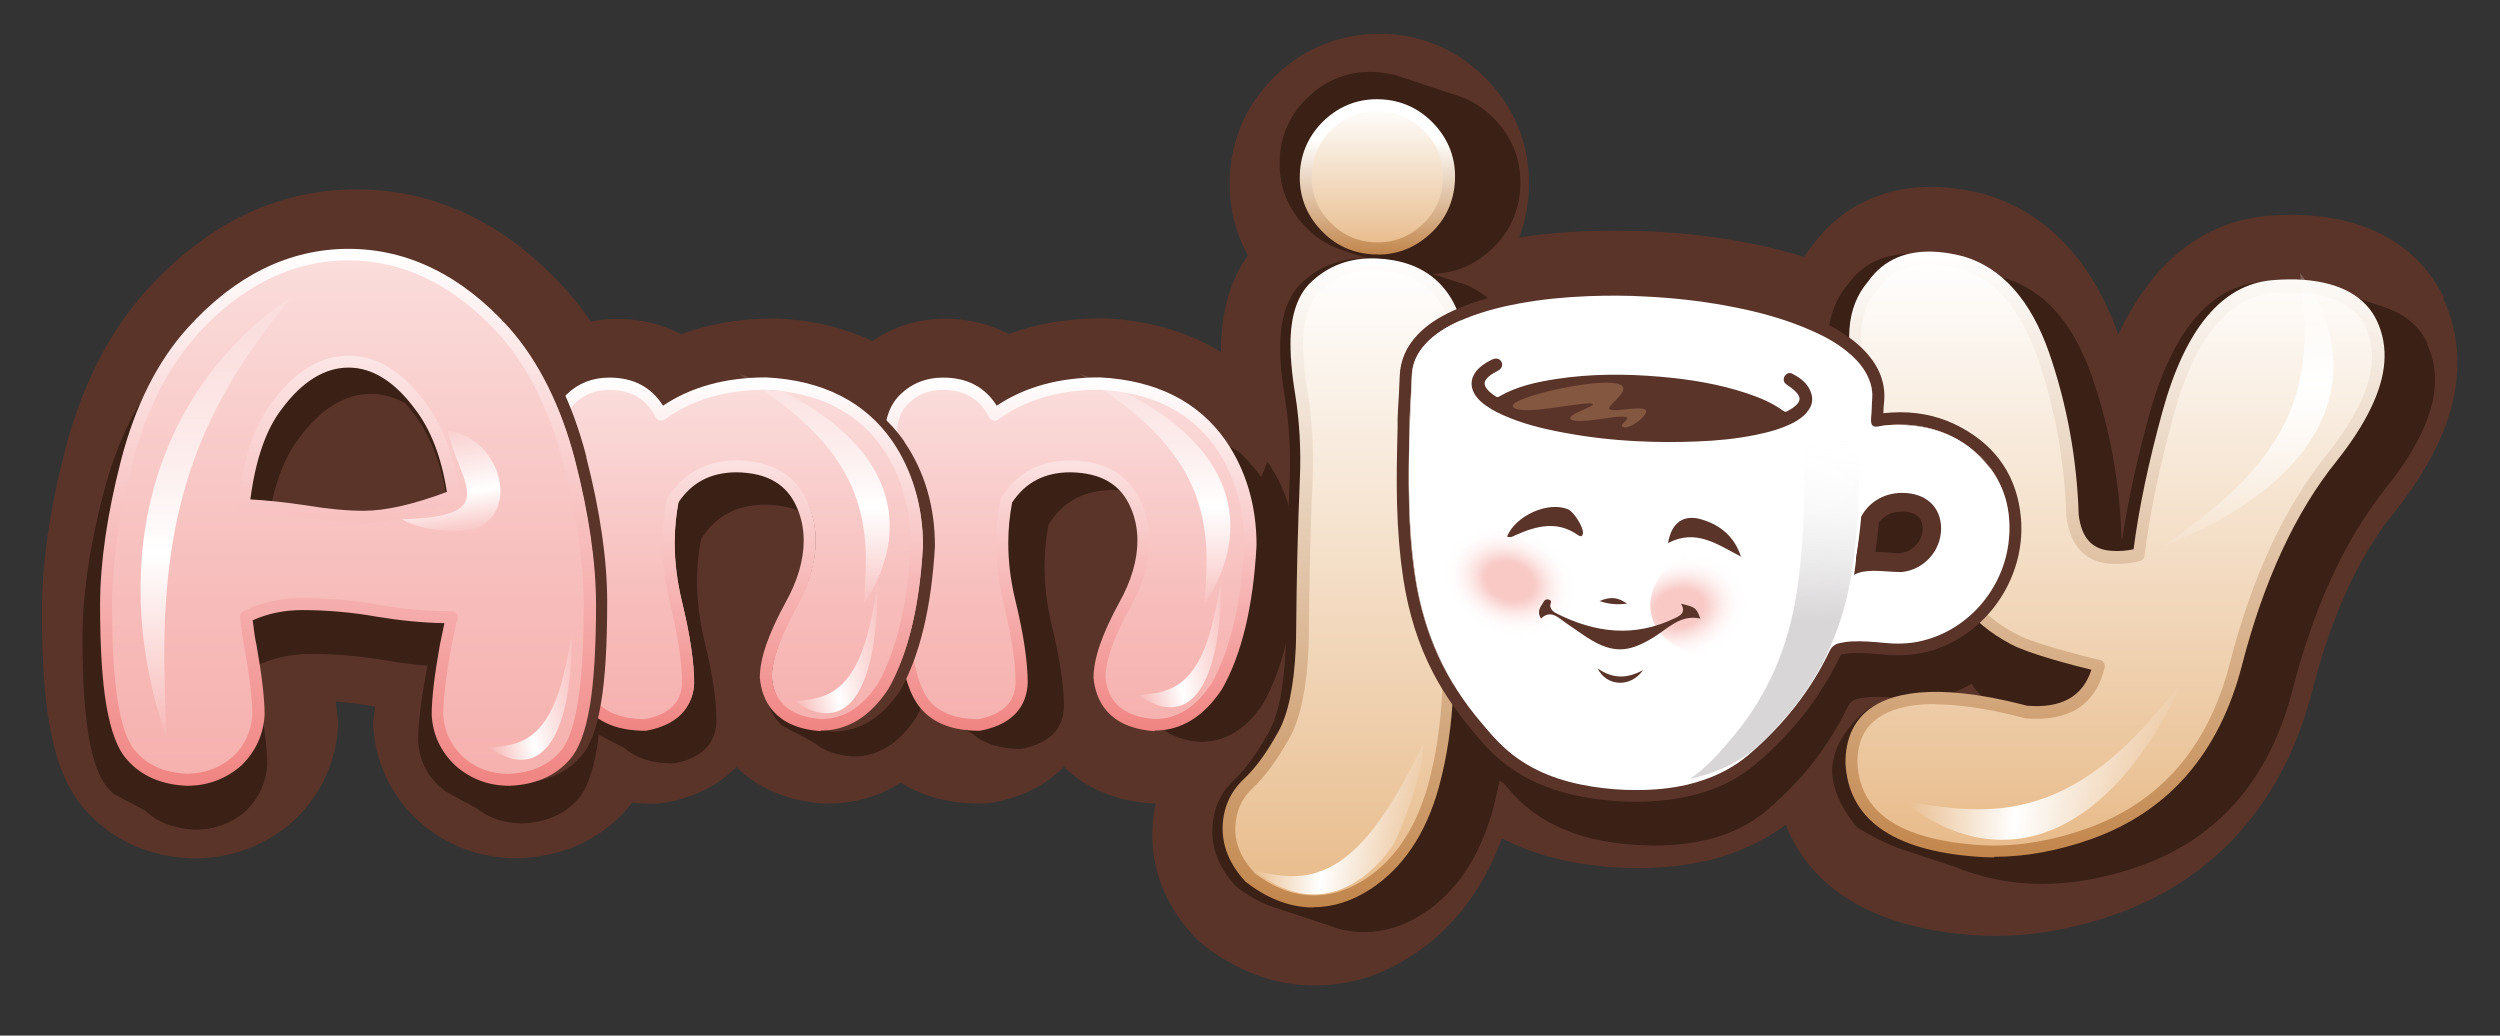 <svg xmlns="http://www.w3.org/2000/svg" xmlns:xlink="http://www.w3.org/1999/xlink" id="_&#x421;&#x43B;&#x43E;&#x439;_1" data-name="&#x421;&#x43B;&#x43E;&#x439; 1" viewBox="0 0 129.9 53.81"><rect x="0" y="0" width="129.9" height="53.81" fill="#333333" stroke="none"/><defs><style>      .cls-1 {        fill: url(#_Безымянный_градиент_28-9);      }      .cls-1, .cls-2, .cls-3, .cls-4, .cls-5, .cls-6, .cls-7, .cls-8, .cls-9, .cls-10, .cls-11, .cls-12, .cls-13, .cls-14, .cls-15, .cls-16, .cls-17, .cls-18, .cls-19, .cls-20, .cls-21, .cls-22, .cls-23, .cls-24, .cls-25, .cls-26, .cls-27, .cls-28, .cls-29, .cls-30 {        stroke-width: 0px;      }      .cls-2 {        fill: url(#_Безымянный_градиент_64-2);      }      .cls-3 {        fill: url(#_Безымянный_градиент_28);      }      .cls-4 {        fill: url(#_Безымянный_градиент_112);      }      .cls-5 {        fill: url(#_Безымянный_градиент_28-6);      }      .cls-6 {        fill: url(#_Безымянный_градиент_147-3);      }      .cls-7 {        fill: url(#_Безымянный_градиент_42);      }      .cls-8 {        fill: url(#_Безымянный_градиент_153-3);      }      .cls-9 {        fill: #5b3429;      }      .cls-10 {        fill: url(#_Безымянный_градиент_64);      }      .cls-11 {        fill: url(#_Безымянный_градиент_42-3);      }      .cls-12 {        fill: url(#_Безымянный_градиент_153);      }      .cls-13 {        fill: url(#_Безымянный_градиент_119);      }      .cls-13, .cls-28 {        opacity: .8;      }      .cls-14 {        fill: url(#_Безымянный_градиент_28-2);      }      .cls-15 {        fill: #a27053;        opacity: .58;      }      .cls-16 {        fill: #3b2015;      }      .cls-17 {        fill: url(#_Безымянный_градиент_153-2);      }      .cls-18 {        fill: url(#_Безымянный_градиент_147-2);      }      .cls-19 {        fill: url(#_Безымянный_градиент_28-7);      }      .cls-20 {        fill: url(#_Безымянный_градиент_28-4);      }      .cls-21 {        fill: url(#_Безымянный_градиент_147);      }      .cls-22 {        fill: url(#_Безымянный_градиент_157);      }      .cls-23 {        fill: url(#_Безымянный_градиент_42-2);      }      .cls-24 {        fill: url(#_Безымянный_градиент_28-8);      }      .cls-25 {        fill: url(#_Безымянный_градиент_129);      }      .cls-26 {        fill: #fff;      }      .cls-27 {        fill: url(#_Безымянный_градиент_35);      }      .cls-28 {        fill: url(#_Безымянный_градиент_119-2);      }      .cls-29 {        fill: url(#_Безымянный_градиент_28-5);      }      .cls-30 {        fill: url(#_Безымянный_градиент_28-3);      }    </style><linearGradient id="_&#x411;&#x435;&#x437;&#x44B;&#x43C;&#x44F;&#x43D;&#x43D;&#x44B;&#x439;_&#x433;&#x440;&#x430;&#x434;&#x438;&#x435;&#x43D;&#x442;_147" data-name="&#x411;&#x435;&#x437;&#x44B;&#x43C;&#x44F;&#x43D;&#x43D;&#x44B;&#x439; &#x433;&#x440;&#x430;&#x434;&#x438;&#x435;&#x43D;&#x442; 147" x1="55.63" y1="37.68" x2="55.63" y2="19.95" gradientUnits="userSpaceOnUse"><stop offset="0" stop-color="#f6b1ae"></stop><stop offset=".34" stop-color="#f7bcba"></stop><stop offset=".96" stop-color="#fadbda"></stop><stop offset="1" stop-color="#fbdedd"></stop></linearGradient><linearGradient id="_&#x411;&#x435;&#x437;&#x44B;&#x43C;&#x44F;&#x43D;&#x43D;&#x44B;&#x439;_&#x433;&#x440;&#x430;&#x434;&#x438;&#x435;&#x43D;&#x442;_153" data-name="&#x411;&#x435;&#x437;&#x44B;&#x43C;&#x44F;&#x43D;&#x43D;&#x44B;&#x439; &#x433;&#x440;&#x430;&#x434;&#x438;&#x435;&#x43D;&#x442; 153" x1="55.63" y1="37.99" x2="55.63" y2="19.64" gradientUnits="userSpaceOnUse"><stop offset="0" stop-color="#f08482"></stop><stop offset="1" stop-color="#fff"></stop></linearGradient><linearGradient id="_&#x411;&#x435;&#x437;&#x44B;&#x43C;&#x44F;&#x43D;&#x43D;&#x44B;&#x439;_&#x433;&#x440;&#x430;&#x434;&#x438;&#x435;&#x43D;&#x442;_147-2" data-name="&#x411;&#x435;&#x437;&#x44B;&#x43C;&#x44F;&#x43D;&#x43D;&#x44B;&#x439; &#x433;&#x440;&#x430;&#x434;&#x438;&#x435;&#x43D;&#x442; 147" x1="38.61" y1="37.68" x2="38.61" y2="19.95" xlink:href="#_&#x411;&#x435;&#x437;&#x44B;&#x43C;&#x44F;&#x43D;&#x43D;&#x44B;&#x439;_&#x433;&#x440;&#x430;&#x434;&#x438;&#x435;&#x43D;&#x442;_147"></linearGradient><linearGradient id="_&#x411;&#x435;&#x437;&#x44B;&#x43C;&#x44F;&#x43D;&#x43D;&#x44B;&#x439;_&#x433;&#x440;&#x430;&#x434;&#x438;&#x435;&#x43D;&#x442;_153-2" data-name="&#x411;&#x435;&#x437;&#x44B;&#x43C;&#x44F;&#x43D;&#x43D;&#x44B;&#x439; &#x433;&#x440;&#x430;&#x434;&#x438;&#x435;&#x43D;&#x442; 153" x1="38.3" y1="37.99" x2="38.3" y2="19.64" xlink:href="#_&#x411;&#x435;&#x437;&#x44B;&#x43C;&#x44F;&#x43D;&#x43D;&#x44B;&#x439;_&#x433;&#x440;&#x430;&#x434;&#x438;&#x435;&#x43D;&#x442;_153"></linearGradient><linearGradient id="_&#x411;&#x435;&#x437;&#x44B;&#x43C;&#x44F;&#x43D;&#x43D;&#x44B;&#x439;_&#x433;&#x440;&#x430;&#x434;&#x438;&#x435;&#x43D;&#x442;_147-3" data-name="&#x411;&#x435;&#x437;&#x44B;&#x43C;&#x44F;&#x43D;&#x43D;&#x44B;&#x439; &#x433;&#x440;&#x430;&#x434;&#x438;&#x435;&#x43D;&#x442; 147" x1="18.08" y1="40.51" x2="18.08" y2="13.23" xlink:href="#_&#x411;&#x435;&#x437;&#x44B;&#x43C;&#x44F;&#x43D;&#x43D;&#x44B;&#x439;_&#x433;&#x440;&#x430;&#x434;&#x438;&#x435;&#x43D;&#x442;_147"></linearGradient><linearGradient id="_&#x411;&#x435;&#x437;&#x44B;&#x43C;&#x44F;&#x43D;&#x43D;&#x44B;&#x439;_&#x433;&#x440;&#x430;&#x434;&#x438;&#x435;&#x43D;&#x442;_35" data-name="&#x411;&#x435;&#x437;&#x44B;&#x43C;&#x44F;&#x43D;&#x43D;&#x44B;&#x439; &#x433;&#x440;&#x430;&#x434;&#x438;&#x435;&#x43D;&#x442; 35" x1="-1129.15" y1="256.12" x2="-1127.75" y2="261.2" gradientTransform="translate(-1113.8 242.53) rotate(156.26) scale(1 -1)" gradientUnits="userSpaceOnUse"><stop offset=".02" stop-color="#fff" stop-opacity=".1"></stop><stop offset=".63" stop-color="#fff"></stop><stop offset="1" stop-color="#fff" stop-opacity=".1"></stop></linearGradient><linearGradient id="_&#x411;&#x435;&#x437;&#x44B;&#x43C;&#x44F;&#x43D;&#x43D;&#x44B;&#x439;_&#x433;&#x440;&#x430;&#x434;&#x438;&#x435;&#x43D;&#x442;_28" data-name="&#x411;&#x435;&#x437;&#x44B;&#x43C;&#x44F;&#x43D;&#x43D;&#x44B;&#x439; &#x433;&#x440;&#x430;&#x434;&#x438;&#x435;&#x43D;&#x442; 28" x1="11.24" y1="38.26" x2="11.24" y2="15.39" gradientUnits="userSpaceOnUse"><stop offset=".02" stop-color="#fff" stop-opacity=".1"></stop><stop offset=".42" stop-color="#fff"></stop><stop offset="1" stop-color="#fff" stop-opacity=".1"></stop></linearGradient><linearGradient id="_&#x411;&#x435;&#x437;&#x44B;&#x43C;&#x44F;&#x43D;&#x43D;&#x44B;&#x439;_&#x433;&#x440;&#x430;&#x434;&#x438;&#x435;&#x43D;&#x442;_28-2" data-name="&#x411;&#x435;&#x437;&#x44B;&#x43C;&#x44F;&#x43D;&#x43D;&#x44B;&#x439; &#x433;&#x440;&#x430;&#x434;&#x438;&#x435;&#x43D;&#x442; 28" x1="-864.08" y1="31.35" x2="-864.08" y2="19.4" gradientTransform="translate(-821.79) rotate(-180) scale(1 -1)" xlink:href="#_&#x411;&#x435;&#x437;&#x44B;&#x43C;&#x44F;&#x43D;&#x43D;&#x44B;&#x439;_&#x433;&#x440;&#x430;&#x434;&#x438;&#x435;&#x43D;&#x442;_28"></linearGradient><linearGradient id="_&#x411;&#x435;&#x437;&#x44B;&#x43C;&#x44F;&#x43D;&#x43D;&#x44B;&#x439;_&#x433;&#x440;&#x430;&#x434;&#x438;&#x435;&#x43D;&#x442;_28-3" data-name="&#x411;&#x435;&#x437;&#x44B;&#x43C;&#x44F;&#x43D;&#x43D;&#x44B;&#x439; &#x433;&#x440;&#x430;&#x434;&#x438;&#x435;&#x43D;&#x442; 28" x1="48.51" y1="-39.04" x2="48.51" y2="-44.42" gradientTransform="translate(-3.03 92.56) rotate(-102.03) scale(1 -1)" xlink:href="#_&#x411;&#x435;&#x437;&#x44B;&#x43C;&#x44F;&#x43D;&#x43D;&#x44B;&#x439;_&#x433;&#x440;&#x430;&#x434;&#x438;&#x435;&#x43D;&#x442;_28"></linearGradient><linearGradient id="_&#x411;&#x435;&#x437;&#x44B;&#x43C;&#x44F;&#x43D;&#x43D;&#x44B;&#x439;_&#x433;&#x440;&#x430;&#x434;&#x438;&#x435;&#x43D;&#x442;_28-4" data-name="&#x411;&#x435;&#x437;&#x44B;&#x43C;&#x44F;&#x43D;&#x43D;&#x44B;&#x439; &#x433;&#x440;&#x430;&#x434;&#x438;&#x435;&#x43D;&#x442; 28" x1="47.56" y1="-55.06" x2="47.56" y2="-60.45" gradientTransform="translate(-3.03 92.56) rotate(-102.03) scale(1 -1)" xlink:href="#_&#x411;&#x435;&#x437;&#x44B;&#x43C;&#x44F;&#x43D;&#x43D;&#x44B;&#x439;_&#x433;&#x440;&#x430;&#x434;&#x438;&#x435;&#x43D;&#x442;_28"></linearGradient><linearGradient id="_&#x411;&#x435;&#x437;&#x44B;&#x43C;&#x44F;&#x43D;&#x43D;&#x44B;&#x439;_&#x433;&#x440;&#x430;&#x434;&#x438;&#x435;&#x43D;&#x442;_28-5" data-name="&#x411;&#x435;&#x437;&#x44B;&#x43C;&#x44F;&#x43D;&#x43D;&#x44B;&#x439; &#x433;&#x440;&#x430;&#x434;&#x438;&#x435;&#x43D;&#x442; 28" x1="44.14" y1="-72.6" x2="44.14" y2="-77.98" gradientTransform="translate(-3.03 92.56) rotate(-102.03) scale(1 -1)" xlink:href="#_&#x411;&#x435;&#x437;&#x44B;&#x43C;&#x44F;&#x43D;&#x43D;&#x44B;&#x439;_&#x433;&#x440;&#x430;&#x434;&#x438;&#x435;&#x43D;&#x442;_28"></linearGradient><linearGradient id="_&#x411;&#x435;&#x437;&#x44B;&#x43C;&#x44F;&#x43D;&#x43D;&#x44B;&#x439;_&#x433;&#x440;&#x430;&#x434;&#x438;&#x435;&#x43D;&#x442;_28-6" data-name="&#x411;&#x435;&#x437;&#x44B;&#x43C;&#x44F;&#x43D;&#x43D;&#x44B;&#x439; &#x433;&#x440;&#x430;&#x434;&#x438;&#x435;&#x43D;&#x442; 28" x1="-881.78" y1="31.35" x2="-881.78" y2="19.4" gradientTransform="translate(-821.79) rotate(-180) scale(1 -1)" xlink:href="#_&#x411;&#x435;&#x437;&#x44B;&#x43C;&#x44F;&#x43D;&#x43D;&#x44B;&#x439;_&#x433;&#x440;&#x430;&#x434;&#x438;&#x435;&#x43D;&#x442;_28"></linearGradient><linearGradient id="_&#x411;&#x435;&#x437;&#x44B;&#x43C;&#x44F;&#x43D;&#x43D;&#x44B;&#x439;_&#x433;&#x440;&#x430;&#x434;&#x438;&#x435;&#x43D;&#x442;_153-3" data-name="&#x411;&#x435;&#x437;&#x44B;&#x43C;&#x44F;&#x43D;&#x43D;&#x44B;&#x439; &#x433;&#x440;&#x430;&#x434;&#x438;&#x435;&#x43D;&#x442; 153" x1="18.08" y1="40.83" x2="18.08" y2="12.92" xlink:href="#_&#x411;&#x435;&#x437;&#x44B;&#x43C;&#x44F;&#x43D;&#x43D;&#x44B;&#x439;_&#x433;&#x440;&#x430;&#x434;&#x438;&#x435;&#x43D;&#x442;_153"></linearGradient><linearGradient id="_&#x411;&#x435;&#x437;&#x44B;&#x43C;&#x44F;&#x43D;&#x43D;&#x44B;&#x439;_&#x433;&#x440;&#x430;&#x434;&#x438;&#x435;&#x43D;&#x442;_28-7" data-name="&#x411;&#x435;&#x437;&#x44B;&#x43C;&#x44F;&#x43D;&#x43D;&#x44B;&#x439; &#x433;&#x440;&#x430;&#x434;&#x438;&#x435;&#x43D;&#x442; 28" x1="-910.34" y1="1032.79" x2="-910.34" y2="1018.89" gradientTransform="translate(-753.07 1081.65) rotate(177.77)" xlink:href="#_&#x411;&#x435;&#x437;&#x44B;&#x43C;&#x44F;&#x43D;&#x43D;&#x44B;&#x439;_&#x433;&#x440;&#x430;&#x434;&#x438;&#x435;&#x43D;&#x442;_28"></linearGradient><linearGradient id="_&#x411;&#x435;&#x437;&#x44B;&#x43C;&#x44F;&#x43D;&#x43D;&#x44B;&#x439;_&#x433;&#x440;&#x430;&#x434;&#x438;&#x435;&#x43D;&#x442;_42" data-name="&#x411;&#x435;&#x437;&#x44B;&#x43C;&#x44F;&#x43D;&#x43D;&#x44B;&#x439; &#x433;&#x440;&#x430;&#x434;&#x438;&#x435;&#x43D;&#x442; 42" x1="71.56" y1="12.91" x2="71.56" y2="5.47" gradientUnits="userSpaceOnUse"><stop offset="0" stop-color="#e8bb8a"></stop><stop offset="1" stop-color="#fff"></stop></linearGradient><linearGradient id="_&#x411;&#x435;&#x437;&#x44B;&#x43C;&#x44F;&#x43D;&#x43D;&#x44B;&#x439;_&#x433;&#x440;&#x430;&#x434;&#x438;&#x435;&#x43D;&#x442;_42-2" data-name="&#x411;&#x435;&#x437;&#x44B;&#x43C;&#x44F;&#x43D;&#x43D;&#x44B;&#x439; &#x433;&#x440;&#x430;&#x434;&#x438;&#x435;&#x43D;&#x442; 42" x1="69.95" y1="46.84" x2="69.95" y2="13.73" xlink:href="#_&#x411;&#x435;&#x437;&#x44B;&#x43C;&#x44F;&#x43D;&#x43D;&#x44B;&#x439;_&#x433;&#x440;&#x430;&#x434;&#x438;&#x435;&#x43D;&#x442;_42"></linearGradient><linearGradient id="_&#x411;&#x435;&#x437;&#x44B;&#x43C;&#x44F;&#x43D;&#x43D;&#x44B;&#x439;_&#x433;&#x440;&#x430;&#x434;&#x438;&#x435;&#x43D;&#x442;_64" data-name="&#x411;&#x435;&#x437;&#x44B;&#x43C;&#x44F;&#x43D;&#x43D;&#x44B;&#x439; &#x433;&#x440;&#x430;&#x434;&#x438;&#x435;&#x43D;&#x442; 64" x1="69.95" y1="47.15" x2="69.95" y2="13.42" gradientUnits="userSpaceOnUse"><stop offset="0" stop-color="#c2864c"></stop><stop offset="1" stop-color="#fff"></stop></linearGradient><linearGradient id="_&#x411;&#x435;&#x437;&#x44B;&#x43C;&#x44F;&#x43D;&#x43D;&#x44B;&#x439;_&#x433;&#x440;&#x430;&#x434;&#x438;&#x435;&#x43D;&#x442;_112" data-name="&#x411;&#x435;&#x437;&#x44B;&#x43C;&#x44F;&#x43D;&#x43D;&#x44B;&#x439; &#x433;&#x440;&#x430;&#x434;&#x438;&#x435;&#x43D;&#x442; 112" x1="71.56" y1="13.22" x2="71.56" y2="5.15" gradientUnits="userSpaceOnUse"><stop offset="0" stop-color="#c2864c"></stop><stop offset=".74" stop-color="#fff"></stop></linearGradient><linearGradient id="_&#x411;&#x435;&#x437;&#x44B;&#x43C;&#x44F;&#x43D;&#x43D;&#x44B;&#x439;_&#x433;&#x440;&#x430;&#x434;&#x438;&#x435;&#x43D;&#x442;_28-8" data-name="&#x411;&#x435;&#x437;&#x44B;&#x43C;&#x44F;&#x43D;&#x43D;&#x44B;&#x439; &#x433;&#x440;&#x430;&#x434;&#x438;&#x435;&#x43D;&#x442; 28" x1="159.09" y1="69.03" x2="159.09" y2="60.86" gradientTransform="translate(120.7 206.49) rotate(-85.12) scale(1 -1)" xlink:href="#_&#x411;&#x435;&#x437;&#x44B;&#x43C;&#x44F;&#x43D;&#x43D;&#x44B;&#x439;_&#x433;&#x440;&#x430;&#x434;&#x438;&#x435;&#x43D;&#x442;_28"></linearGradient><linearGradient id="_&#x411;&#x435;&#x437;&#x44B;&#x43C;&#x44F;&#x43D;&#x43D;&#x44B;&#x439;_&#x433;&#x440;&#x430;&#x434;&#x438;&#x435;&#x43D;&#x442;_42-3" data-name="&#x411;&#x435;&#x437;&#x44B;&#x43C;&#x44F;&#x43D;&#x43D;&#x44B;&#x439; &#x433;&#x440;&#x430;&#x434;&#x438;&#x435;&#x43D;&#x442; 42" x1="109.88" y1="44.24" x2="109.88" y2="13.41" xlink:href="#_&#x411;&#x435;&#x437;&#x44B;&#x43C;&#x44F;&#x43D;&#x43D;&#x44B;&#x439;_&#x433;&#x440;&#x430;&#x434;&#x438;&#x435;&#x43D;&#x442;_42"></linearGradient><linearGradient id="_&#x411;&#x435;&#x437;&#x44B;&#x43C;&#x44F;&#x43D;&#x43D;&#x44B;&#x439;_&#x433;&#x440;&#x430;&#x434;&#x438;&#x435;&#x43D;&#x442;_64-2" data-name="&#x411;&#x435;&#x437;&#x44B;&#x43C;&#x44F;&#x43D;&#x43D;&#x44B;&#x439; &#x433;&#x440;&#x430;&#x434;&#x438;&#x435;&#x43D;&#x442; 64" x1="109.88" y1="44.55" x2="109.88" y2="13.1" xlink:href="#_&#x411;&#x435;&#x437;&#x44B;&#x43C;&#x44F;&#x43D;&#x43D;&#x44B;&#x439;_&#x433;&#x440;&#x430;&#x434;&#x438;&#x435;&#x43D;&#x442;_64"></linearGradient><linearGradient id="_&#x411;&#x435;&#x437;&#x44B;&#x43C;&#x44F;&#x43D;&#x43D;&#x44B;&#x439;_&#x433;&#x440;&#x430;&#x434;&#x438;&#x435;&#x43D;&#x442;_129" data-name="&#x411;&#x435;&#x437;&#x44B;&#x43C;&#x44F;&#x43D;&#x43D;&#x44B;&#x439; &#x433;&#x440;&#x430;&#x434;&#x438;&#x435;&#x43D;&#x442; 129" x1="79.38" y1="37.87" x2="79.38" y2="19.03" gradientTransform="translate(13.42 1.15) rotate(1.12)" gradientUnits="userSpaceOnUse"><stop offset=".44" stop-color="#d9d6d8"></stop><stop offset=".5" stop-color="rgba(219, 216, 218, .94)" stop-opacity=".94"></stop><stop offset=".6" stop-color="rgba(224, 222, 224, .79)" stop-opacity=".79"></stop><stop offset=".74" stop-color="rgba(234, 232, 233, .55)" stop-opacity=".55"></stop><stop offset=".9" stop-color="rgba(246, 246, 246, .22)" stop-opacity=".22"></stop><stop offset="1" stop-color="#fff" stop-opacity="0"></stop></linearGradient><radialGradient id="_&#x411;&#x435;&#x437;&#x44B;&#x43C;&#x44F;&#x43D;&#x43D;&#x44B;&#x439;_&#x433;&#x440;&#x430;&#x434;&#x438;&#x435;&#x43D;&#x442;_119" data-name="&#x411;&#x435;&#x437;&#x44B;&#x43C;&#x44F;&#x43D;&#x43D;&#x44B;&#x439; &#x433;&#x440;&#x430;&#x434;&#x438;&#x435;&#x43D;&#x442; 119" cx="613.57" cy="-50.52" fx="613.57" fy="-50.52" r="2.85" gradientTransform="translate(882.18 -97.63) rotate(167.17) scale(1.31 -1)" gradientUnits="userSpaceOnUse"><stop offset=".33" stop-color="#f7bbb6"></stop><stop offset=".39" stop-color="rgba(247, 190, 185, .95)" stop-opacity=".95"></stop><stop offset=".5" stop-color="rgba(248, 199, 195, .82)" stop-opacity=".82"></stop><stop offset=".65" stop-color="rgba(250, 213, 210, .6)" stop-opacity=".6"></stop><stop offset=".83" stop-color="rgba(252, 233, 232, .31)" stop-opacity=".31"></stop><stop offset="1" stop-color="#fff" stop-opacity="0"></stop></radialGradient><radialGradient id="_&#x411;&#x435;&#x437;&#x44B;&#x43C;&#x44F;&#x43D;&#x43D;&#x44B;&#x439;_&#x433;&#x440;&#x430;&#x434;&#x438;&#x435;&#x43D;&#x442;_119-2" data-name="&#x411;&#x435;&#x437;&#x44B;&#x43C;&#x44F;&#x43D;&#x43D;&#x44B;&#x439; &#x433;&#x440;&#x430;&#x434;&#x438;&#x435;&#x43D;&#x442; 119" cx="-50.14" cy="219.68" fx="-50.14" fy="219.68" r="2.85" gradientTransform="translate(220.98 -149.4) rotate(21.79) scale(1.31 1)" xlink:href="#_&#x411;&#x435;&#x437;&#x44B;&#x43C;&#x44F;&#x43D;&#x43D;&#x44B;&#x439;_&#x433;&#x440;&#x430;&#x434;&#x438;&#x435;&#x43D;&#x442;_119"></radialGradient><linearGradient id="_&#x411;&#x435;&#x437;&#x44B;&#x43C;&#x44F;&#x43D;&#x43D;&#x44B;&#x439;_&#x433;&#x440;&#x430;&#x434;&#x438;&#x435;&#x43D;&#x442;_28-9" data-name="&#x411;&#x435;&#x437;&#x44B;&#x43C;&#x44F;&#x43D;&#x43D;&#x44B;&#x439; &#x433;&#x440;&#x430;&#x434;&#x438;&#x435;&#x43D;&#x442; 28" x1="-910.34" y1="1032.79" x2="-910.34" y2="1018.89" gradientTransform="translate(-753.07 1081.65) rotate(177.77)" xlink:href="#_&#x411;&#x435;&#x437;&#x44B;&#x43C;&#x44F;&#x43D;&#x43D;&#x44B;&#x439;_&#x433;&#x440;&#x430;&#x434;&#x438;&#x435;&#x43D;&#x442;_28"></linearGradient><linearGradient id="_&#x411;&#x435;&#x437;&#x44B;&#x43C;&#x44F;&#x43D;&#x43D;&#x44B;&#x439;_&#x433;&#x440;&#x430;&#x434;&#x438;&#x435;&#x43D;&#x442;_157" data-name="&#x411;&#x435;&#x437;&#x44B;&#x43C;&#x44F;&#x43D;&#x43D;&#x44B;&#x439; &#x433;&#x440;&#x430;&#x434;&#x438;&#x435;&#x43D;&#x442; 157" x1="-80.49" y1="298.09" x2="-80.49" y2="284.19" gradientTransform="translate(403.37 -14.42) rotate(-84.78) scale(1 -1)" gradientUnits="userSpaceOnUse"><stop offset=".02" stop-color="#fff" stop-opacity="0"></stop><stop offset=".42" stop-color="#fff"></stop><stop offset="1" stop-color="#fff" stop-opacity="0"></stop></linearGradient></defs><path class="cls-9" d="M127,15.5s-.01-.03-.02-.04c-.69-1.45-2.5-3.92-6.91-4.26-.31-.02-.63-.04-.95-.04-.43,0-.87.02-1.32.06-2.44.22-5.57,1.53-7.73,6.16-1.71-4.81-4.66-6.6-6.85-7.26-.05-.01-.1-.03-.15-.04-.69-.18-1.37-.29-2.01-.34-.25-.02-.49-.03-.73-.03-2.51,0-4.67,1.05-6.1,2.97-.18.21-.34.44-.49.67-.57-.18-1.16-.34-1.79-.49-.11-.03-.23-.05-.34-.08-.13-.03-.26-.06-.39-.08-.2-.04-.4-.08-.61-.12-.05,0-.09-.02-.14-.03-.02,0-.04,0-.07-.01-.26-.05-.52-.09-.78-.13-.14-.02-.28-.05-.43-.07-.01,0-.02,0-.04,0-.83-.12-1.67-.21-2.51-.26-.24-.02-.47-.03-.71-.05-.02,0-.05,0-.07,0-.01,0-.03,0-.04,0-.25-.01-.5-.02-.75-.03-.06,0-.12,0-.19,0-.3,0-.61-.01-.91-.01-.06,0-.12,0-.18,0-.25,0-.5,0-.76.01-.08,0-.17,0-.25,0-.12,0-.23,0-.35.01-.18,0-.35.02-.52.03-.02,0-.05,0-.07,0-.01,0-.02,0-.04,0-.67.04-1.31.1-1.93.17,0,0,0,0,0,0-.29.04-.57.07-.85.12-.03,0-.06,0-.09.01.3-.77.47-1.6.51-2.48.09-2.09-.61-4.01-2.02-5.56,0,0-.02-.02-.03-.03-1.43-1.55-3.29-2.42-5.39-2.51-.11,0-.24,0-.36,0-1.96,0-3.77.71-5.23,2.05-1.55,1.43-2.42,3.29-2.51,5.39-.06,1.46.26,2.84.94,4.06-.84,1.19-1.31,2.68-1.39,4.45,0,.19,0,.39,0,.59-1.5-.93-3.46-1.63-6.01-1.76-.06,0-.13,0-.19,0-1.76,0-3.37.27-4.84.82-.97-.52-2.09-.8-3.3-.8-1.4,0-2.68.4-3.77,1.16-1.33-.63-2.94-1.07-4.92-1.17-.06,0-.13,0-.19,0-1.76,0-3.37.27-4.84.82-.97-.52-2.09-.8-3.3-.8-.48,0-.94.05-1.39.14-.38-.56-.79-1.1-1.23-1.59,0-.01-.02-.02-.03-.03-3.14-3.49-6.81-5.25-10.91-5.25s-7.78,1.77-10.92,5.25c-1.94,2.15-3.36,4.94-4.23,8.3-.8,3.08-1.2,5.9-1.2,8.39s.12,4.33.38,5.82c.35,2.01.94,3.44,1.87,4.48.96,1.09,2.68,2.4,5.52,2.52.05,0,.11,0,.16,0,1.92,0,3.69-.67,5.12-1.93.05-.04.1-.09.14-.13,1.33-1.31,2.09-2.98,2.2-4.84,0-.07.02-.14,0-.22-.09-.75-.04-.27-.13-1.03.64.05,1.29.13,1.93.24.04,0,.08.01.12.02-.07.64-.03.21-.1.77,0,.07,0,.14,0,.21.11,1.87.88,3.55,2.24,4.86.03.03.07.06.1.09,1.42,1.28,3.19,1.95,5.11,1.95.05,0,.11,0,.16,0,2.85-.12,4.58-1.43,5.54-2.51.11-.12.21-.25.31-.38.34.04.69.06,1.06.06.23,0,.46-.02.69-.06,1.63-.3,2.83-.99,3.66-1.85,1.1,1.09,2.66,1.77,4.52,1.9.09,0,.18,0,.27,0,1.35,0,2.62-.37,3.75-1.08.98.61,2.32,1.08,4.13,1.08.23,0,.46-.02.69-.06,1.63-.3,2.83-.99,3.66-1.85,1.1,1.09,2.66,1.77,4.52,1.9.09,0,.17,0,.26,0-.1.43-.16.87-.18,1.33-.09,2.02.65,3.94,2.14,5.56.15.16.32.32.5.46,1.69,1.32,3.53,2.03,5.45,2.11.13,0,.25,0,.37,0,1.77,0,3.46-.52,5.03-1.55,2.12-1.38,3.69-3.43,4.67-6.09.04.02.09.04.14.07.03.01.06.03.09.04.67.33,1.37.61,2.13.82.13.04.27.07.41.1.16.04.31.08.48.12.19.04.38.07.57.11.11.02.22.04.33.06.02,0,.04,0,.06,0,.08.01.17.02.26.04.24.03.48.06.73.09.04,0,.09.01.13.02.03,0,.07,0,.1,0,.17.02.35.03.52.04.38.02.76.04,1.13.04.62,0,1.22-.04,1.82-.1.03,0,.07,0,.1-.01.22-.03.44-.06.65-.09.07-.01.13-.02.2-.03.04,0,.09-.01.13-.02.19-.04.38-.08.57-.12.01,0,.02,0,.04,0,0,0,0,0,0,0,1.58-.37,2.98-1.01,4.16-1.89.95,2.44,3.41,5.25,9.65,5.73.41.03.82.05,1.23.05,2.05,0,4.18-.39,6.32-1.15,5.18-1.85,8.69-5.86,10.16-11.6.99-3.87,2.41-6.97,4.21-9.2,0,0,.01-.01.02-.02,2.03-2.56,3.11-4.91,3.28-7.17.11-1.4-.13-2.74-.72-4Z"></path><path class="cls-16" d="M75.9,14.71s-.02,0-.02,0c0,0-.02,0-.03-.01,0,0-.02,0-.03-.01,0,0-.02,0-.03-.01,0,0-.02,0-.03-.01,0,0-.02,0-.03-.01,0,0-.02,0-.03-.01,0,0-.02,0-.03-.01,0,0-.02,0-.03-.01,0,0-.02,0-.03-.01,0,0-.02,0-.03-.01,0,0-.02,0-.03-.01,0,0-.02,0-.03-.01,0,0-.02,0-.03-.01,0,0-.02,0-.03-.01,0,0-.02,0-.03-.01,0,0-.02,0-.03-.01,0,0-.02,0-.03-.01,0,0-.02,0-.03-.01,0,0-.02,0-.03-.01,0,0-.02,0-.03-.01,0,0-.02,0-.03-.01,0,0-.02,0-.03-.01,0,0-.02,0-.03-.01,0,0-.02,0-.03-.01,0,0-.02,0-.03-.01,0,0-.02,0-.03-.01,0,0-.02,0-.03-.01,0,0-.02,0-.03-.01,0,0-.02,0-.03-.01,0,0-.02,0-.03-.01,0,0-.02,0-.03-.01,0,0-.02,0-.03-.01,0,0-.02,0-.03-.01,0,0-.02,0-.03-.01,0,0-.02,0-.03-.01,0,0-.02,0-.03-.01,0,0-.02,0-.03-.01,0,0-.02,0-.03-.01,0,0-.02,0-.03-.01,0,0-.02,0-.03-.01,0,0-.02,0-.03-.01,0,0-.02,0-.03-.01,0,0-.02,0-.03-.01,0,0-.02,0-.03-.01,0,0-.02,0-.03-.01,0,0-.02,0-.03-.01,0,0-.02,0-.03-.01,0,0-.02,0-.03-.01,0,0-.01,0-.02,0,1.15-.03,2.17-.44,3.04-1.24.96-.88,1.48-1.99,1.54-3.3.05-1.3-.37-2.44-1.25-3.41h0c-.55-.6-1.19-1.03-1.91-1.28,0,0-.02,0-.03-.01,0,0-.02,0-.03-.01,0,0-.02,0-.03-.01,0,0-.02,0-.03-.01,0,0-.02,0-.03-.01,0,0-.02,0-.03-.01,0,0-.02,0-.03-.01,0,0-.02,0-.03-.01,0,0-.02,0-.03-.01,0,0-.02,0-.03-.01,0,0-.02,0-.03-.01,0,0-.02,0-.03-.01,0,0-.02,0-.03-.01,0,0-.02,0-.03-.01,0,0-.02,0-.03-.01,0,0-.02,0-.03-.01,0,0-.02,0-.03-.01,0,0-.02,0-.03-.01,0,0-.02,0-.03-.01,0,0-.02,0-.03-.01,0,0-.02,0-.03-.01,0,0-.02,0-.03-.01,0,0-.02,0-.03-.01,0,0-.02,0-.03-.01,0,0-.02,0-.03-.01,0,0-.02,0-.03-.01,0,0-.02,0-.03-.01,0,0-.02,0-.03-.01,0,0-.02,0-.03-.01,0,0-.02,0-.03-.01,0,0-.02,0-.03-.01,0,0-.02,0-.03-.01,0,0-.02,0-.03-.01,0,0-.02,0-.03-.01,0,0-.02,0-.03-.01,0,0-.02,0-.03-.01,0,0-.02,0-.03-.01,0,0-.02,0-.03-.01,0,0-.02,0-.03-.01,0,0-.02,0-.03-.01,0,0-.02,0-.03-.01,0,0-.02,0-.03-.01,0,0-.02,0-.03-.01,0,0-.02,0-.03-.01,0,0-.02,0-.03-.01,0,0-.02,0-.03-.01,0,0-.02,0-.03-.01,0,0-.02,0-.03-.01,0,0-.02,0-.03-.01,0,0-.02,0-.03-.01,0,0-.02,0-.03-.01,0,0-.02,0-.03-.01,0,0-.02,0-.03-.01,0,0-.02,0-.03-.01,0,0-.02,0-.03-.01,0,0-.02,0-.03-.01,0,0-.02,0-.03-.01,0,0-.02,0-.03-.01,0,0-.02,0-.03-.01,0,0-.02,0-.03-.01,0,0-.02,0-.03-.01,0,0-.02,0-.03-.01,0,0-.02,0-.03-.01,0,0-.02,0-.03-.01,0,0-.02,0-.03-.01,0,0-.02,0-.03-.01,0,0-.02,0-.03-.01,0,0-.02,0-.03-.01,0,0-.02,0-.03-.01,0,0-.02,0-.03-.01,0,0-.02,0-.03-.01,0,0-.02,0-.03-.01,0,0-.02,0-.03-.01,0,0-.02,0-.03-.01,0,0-.02,0-.03-.01,0,0-.02,0-.03-.01,0,0-.02,0-.03-.01,0,0-.02,0-.03-.01,0,0-.02,0-.03-.01,0,0-.02,0-.03-.01,0,0-.02,0-.03-.01,0,0-.02,0-.03-.01,0,0-.02,0-.03-.01,0,0-.02,0-.03-.01,0,0-.02,0-.03-.01,0,0-.02,0-.03-.01,0,0-.02,0-.03-.01,0,0-.02,0-.03-.01,0,0-.02,0-.03-.01,0,0-.02,0-.03-.01,0,0-.02,0-.03-.01,0,0-.02,0-.03-.01,0,0-.02,0-.03-.01,0,0-.02,0-.03-.01,0,0-.02,0-.03-.01,0,0-.02,0-.03-.01,0,0-.02,0-.03-.01,0,0-.02,0-.03-.01,0,0-.02,0-.03-.01,0,0-.02,0-.03-.01-.44-.16-.91-.24-1.4-.27-1.3-.06-2.44.37-3.41,1.25-.96.89-1.48,1.99-1.53,3.29-.06,1.31.37,2.46,1.25,3.42.55.6,1.19,1.02,1.91,1.27,0,0,.02,0,.03.01,0,0,.02,0,.03.01,0,0,.02,0,.03.01,0,0,.02,0,.03.01,0,0,.02,0,.03.01,0,0,.02,0,.03.01,0,0,.02,0,.03.01,0,0,.02,0,.03.01,0,0,.02,0,.03.01,0,0,.02,0,.03.01,0,0,.02,0,.03.01,0,0,.02,0,.03.01,0,0,.02,0,.03.01,0,0,.02,0,.03.01,0,0,.02,0,.03.01,0,0,.02,0,.03.01,0,0,.02,0,.03.01,0,0,.02,0,.03.01,0,0,.02,0,.03.01,0,0,.02,0,.03.01,0,0,.02,0,.03.01,0,0,.02,0,.03.01,0,0,.02,0,.03.01,0,0,.02,0,.03.01,0,0,.02,0,.03.01,0,0,.02,0,.03.01,0,0,.02,0,.03.01,0,0,.02,0,.03.01,0,0,.02,0,.03.01,0,0,.02,0,.03.01,0,0,.02,0,.03.01,0,0,.02,0,.03.01,0,0,.02,0,.03.01,0,0,.02,0,.03.01,0,0,.02,0,.03.01,0,0,.02,0,.03.01,0,0,.02,0,.03.01,0,0,.02,0,.03.01,0,0,.02,0,.03.01,0,0,.02,0,.03.01,0,0,.02,0,.03.01,0,0,.02,0,.03.01,0,0,.02,0,.03.01,0,0,.02,0,.03.01,0,0,.02,0,.03.01,0,0,0,0,0,0-1.35-.02-2.51.43-3.44,1.35-.63.64-.98,1.62-1.04,2.91-.04.83.05,1.84.24,3,.22,1.37.31,2.84.24,4.37-.11,2.6-.17,5.2-.19,7.74,0,.34,0,.67-.02.99-.08,1.96-.38,3.41-.89,4.31-.59,1.06-1.19,1.88-1.77,2.43-.72.67-1.1,1.52-1.14,2.53-.05,1.06.36,2.06,1.2,2.98.02.02.04.04.06.05.56.44,1.14.77,1.72,1,0,0,.02,0,.02,0,0,0,.02,0,.03.01,0,0,.02,0,.03.01,0,0,.02,0,.03.01,0,0,.02,0,.03.01,0,0,.02,0,.03.01,0,0,.02,0,.03.01,0,0,.02,0,.03.01,0,0,.02,0,.03.01,0,0,.02,0,.03.01,0,0,.02,0,.03.01,0,0,.02,0,.03.01,0,0,.02,0,.03.01,0,0,.02,0,.03.01,0,0,.02,0,.03.01,0,0,.02,0,.03.01,0,0,.02,0,.03.01,0,0,.02,0,.03.01,0,0,.02,0,.03.01,0,0,.02,0,.03.01,0,0,.02,0,.03.01,0,0,.02,0,.03.01,0,0,.02,0,.03.01,0,0,.02,0,.03.01,0,0,.02,0,.03.01,0,0,.02,0,.03.01,0,0,.02,0,.03.01,0,0,.02,0,.03.01,0,0,.02,0,.03.01,0,0,.02,0,.03.01,0,0,.02,0,.03.01,0,0,.02,0,.03.01,0,0,.02,0,.03.01,0,0,.02,0,.03.01,0,0,.02,0,.03.01,0,0,.02,0,.03.01,0,0,.02,0,.03.01,0,0,.02,0,.03.01,0,0,.02,0,.03.01,0,0,.02,0,.03.01,0,0,.02,0,.03.01,0,0,.02,0,.03.01,0,0,.02,0,.03.01,0,0,.02,0,.03.01,0,0,.02,0,.03.01,0,0,.02,0,.03.01,0,0,.02,0,.03.01,0,0,.02,0,.03.01,0,0,.02,0,.03.01,0,0,.02,0,.03.01,0,0,.02,0,.03.01,0,0,.02,0,.03.01,0,0,.02,0,.03.01,0,0,.02,0,.03.01,0,0,.02,0,.03.01,0,0,.02,0,.03.01,0,0,.02,0,.03.01,0,0,.02,0,.03.01,0,0,.02,0,.03.01,0,0,.02,0,.03.01,0,0,.02,0,.03.01,0,0,.02,0,.03.01,0,0,.02,0,.03.01,0,0,.02,0,.03.01,0,0,.02,0,.03.01,0,0,.02,0,.03.01,0,0,.02,0,.03.01,0,0,.02,0,.03.01,0,0,.02,0,.03.01,0,0,.02,0,.03.01,0,0,.02,0,.03.01,0,0,.02,0,.03.01,0,0,.02,0,.03.01,0,0,.02,0,.03.01,0,0,.02,0,.03.01,0,0,.02,0,.03.01,0,0,.02,0,.03.01,0,0,.02,0,.03.01,0,0,.02,0,.03.01,0,0,.02,0,.03.01,0,0,.02,0,.03.01,0,0,.02,0,.03.01,0,0,.02,0,.03.01,0,0,.02,0,.03.01,0,0,.02,0,.03.01,0,0,.02,0,.03.01,0,0,.02,0,.03.01,0,0,.02,0,.03.01,0,0,.02,0,.03.01,0,0,.02,0,.03.01,0,0,.02,0,.03.01,0,0,.02,0,.03.01,0,0,.02,0,.03.01,0,0,.02,0,.03.01,0,0,.02,0,.03.01,0,0,.02,0,.03.01,0,0,.02,0,.03.01,0,0,.02,0,.02,0,.58.24,1.17.37,1.77.4.07,0,.15,0,.22,0,1.06,0,2.09-.32,3.06-.96,1.71-1.11,2.92-2.91,3.6-5.34.43-1.56.69-3.27.76-5.09.04-.85.03-1.75,0-2.66-.07-1.53-.07-2.97-.01-4.28.05-1.1.14-2.14.27-3.09.3-2.15.48-3.89.54-5.2.06-1.4-.02-2.56-.24-3.46-.41-1.9-1.41-3.12-2.98-3.66Z"></path><path class="cls-16" d="M126.14,17.85c-.32-.67-.82-1.19-1.48-1.56-.11-.06-.24-.12-.36-.17-.05-.02-.09-.05-.15-.07-.01,0-.02-.01-.04-.02,0,0-.02,0-.03-.01,0,0-.02,0-.03-.01,0,0-.02,0-.03-.01,0,0-.02,0-.03-.01,0,0-.02,0-.03-.01,0,0-.02,0-.03-.01,0,0-.02,0-.03-.01,0,0-.02,0-.03-.01s-.02,0-.03-.01c0,0-.02,0-.03-.01,0,0-.02,0-.03-.01,0,0-.02,0-.03-.01,0,0-.02,0-.03-.01,0,0-.02,0-.03-.01,0,0-.02,0-.03-.01,0,0-.02,0-.03-.01,0,0-.02,0-.03-.01,0,0-.02,0-.03-.01,0,0-.02,0-.03-.01,0,0-.02,0-.03-.01,0,0-.02,0-.03-.01,0,0-.02,0-.03-.01,0,0-.02,0-.03-.01,0,0-.02,0-.03-.01,0,0-.02,0-.03-.01,0,0-.02,0-.03-.01,0,0-.02,0-.03-.01,0,0-.02,0-.03-.01,0,0-.02,0-.03-.01,0,0-.02,0-.03-.01,0,0-.02,0-.03-.01,0,0-.02,0-.03-.01,0,0-.02,0-.03-.01,0,0-.02,0-.03-.01,0,0-.02,0-.03-.01,0,0-.02,0-.03-.01,0,0-.02,0-.03-.01,0,0-.02,0-.03-.01,0,0-.02,0-.03-.01,0,0-.02,0-.03-.01,0,0-.02,0-.03-.01,0,0-.02,0-.03-.01,0,0-.02,0-.03-.01,0,0-.02,0-.03-.01,0,0-.02,0-.03-.01,0,0-.02,0-.03-.01,0,0-.02,0-.03-.01,0,0-.02,0-.03-.01,0,0-.02,0-.03-.01,0,0-.02,0-.03-.01,0,0-.02,0-.03-.01,0,0-.02,0-.03-.01,0,0-.02,0-.03-.01,0,0-.02,0-.03-.01,0,0-.02,0-.03-.01,0,0-.02,0-.03-.01,0,0-.02,0-.03-.01,0,0-.02,0-.03-.01,0,0-.02,0-.03-.01,0,0-.02,0-.03-.01,0,0-.02,0-.03-.01,0,0-.02,0-.03-.01,0,0-.02,0-.03-.01,0,0-.02,0-.03-.01,0,0-.02,0-.03-.01s-.02,0-.03-.01c0,0-.02,0-.03-.01,0,0-.02,0-.03-.01,0,0-.02,0-.03-.01,0,0-.02,0-.03-.01,0,0-.02,0-.03-.01,0,0-.02,0-.03-.01,0,0-.02,0-.03-.01,0,0-.02,0-.03-.01,0,0-.02,0-.03-.01,0,0-.02,0-.03-.01,0,0-.02,0-.03-.01,0,0-.02,0-.03-.01s-.02,0-.03-.01c0,0-.02,0-.03-.01,0,0-.02,0-.03-.01,0,0-.02,0-.03-.01,0,0-.02,0-.03-.01,0,0-.02,0-.03-.01,0,0-.02,0-.03-.01,0,0-.02,0-.03-.01,0,0-.02,0-.03-.01,0,0-.02,0-.03-.01,0,0-.02,0-.03-.01,0,0-.02,0-.03-.01,0,0-.02,0-.03-.01s-.02,0-.03-.01c0,0-.02,0-.03-.01,0,0-.02,0-.03-.01,0,0-.02,0-.03-.01,0,0-.02,0-.03-.01,0,0-.02,0-.03-.01,0,0-.02,0-.03-.01-.01,0-.03,0-.04-.01-.56-.22-1.21-.37-1.95-.42-.51-.04-1.08-.03-1.68.02-2.67.24-4.63,2.57-5.83,6.94-.64,2.33-1.11,4.52-1.41,6.51,0-.03-.01-.06-.02-.1-.09-2.92-.61-5.76-1.54-8.43-.91-2.62-2.3-4.29-4.16-4.99,0,0-.02,0-.03-.01,0,0-.02,0-.03-.01,0,0-.02,0-.03-.01,0,0-.02,0-.03-.01,0,0-.02,0-.03-.01,0,0-.02,0-.03-.01,0,0-.02,0-.03-.01,0,0-.02,0-.03-.01,0,0-.02,0-.03-.01,0,0-.02,0-.03-.01,0,0-.02,0-.03-.01,0,0-.02,0-.03-.01,0,0-.02,0-.03-.01,0,0-.02,0-.03-.01,0,0-.02,0-.03-.01,0,0-.02,0-.03-.01,0,0-.02,0-.03-.01,0,0-.02,0-.03-.01,0,0-.02,0-.03-.01,0,0-.02,0-.03-.01,0,0-.02,0-.03-.01,0,0-.02,0-.03-.01,0,0-.02,0-.03-.01,0,0-.02,0-.03-.01,0,0-.02,0-.03-.01,0,0-.02,0-.03-.01,0,0-.02,0-.03-.01,0,0-.02,0-.03-.01,0,0-.02,0-.03-.01,0,0-.02,0-.03-.01,0,0-.02,0-.03-.01,0,0-.02,0-.03-.01,0,0-.02,0-.03-.01,0,0-.02,0-.03-.01,0,0-.02,0-.03-.01,0,0-.02,0-.03-.01,0,0-.02,0-.03-.01,0,0-.02,0-.03-.01,0,0-.02,0-.03-.01,0,0-.02,0-.03-.01,0,0-.02,0-.03-.01,0,0-.02,0-.03-.01,0,0-.02,0-.03-.01,0,0-.02,0-.03-.01,0,0-.02,0-.03-.01,0,0-.02,0-.03-.01,0,0-.02,0-.03-.01,0,0-.02,0-.03-.01,0,0-.02,0-.03-.01,0,0-.02,0-.03-.01,0,0-.02,0-.03-.01,0,0-.02,0-.03-.01,0,0-.02,0-.03-.01,0,0-.02,0-.03-.01,0,0-.02,0-.03-.01,0,0-.02,0-.03-.01,0,0-.02,0-.03-.01,0,0-.02,0-.03-.01,0,0-.02,0-.03-.01,0,0-.02,0-.03-.01,0,0-.02,0-.03-.01,0,0-.02,0-.03-.01,0,0-.02,0-.03-.01,0,0-.02,0-.03-.01,0,0-.02,0-.03-.01,0,0-.02,0-.03-.01,0,0-.02,0-.03-.01,0,0-.02,0-.03-.01,0,0-.02,0-.03-.01,0,0-.02,0-.03-.01,0,0-.02,0-.03-.01,0,0-.02,0-.03-.01,0,0-.02,0-.03-.01,0,0-.02,0-.03-.01,0,0-.02,0-.03-.01,0,0-.02,0-.03-.01,0,0-.02,0-.03-.01,0,0-.02,0-.03-.01,0,0-.02,0-.03-.01,0,0-.02,0-.03-.01,0,0-.02,0-.03-.01,0,0-.02,0-.03-.01,0,0-.02,0-.03-.01,0,0-.02,0-.03-.01,0,0-.02,0-.03-.01,0,0-.02,0-.03-.01,0,0-.02,0-.03-.01,0,0-.02,0-.03-.01,0,0-.02,0-.03-.01,0,0-.02,0-.03-.01,0,0-.02,0-.03-.01,0,0-.02,0-.03-.01,0,0-.02,0-.03-.01,0,0-.02,0-.03-.01,0,0-.02,0-.03-.01,0,0-.02,0-.03-.01,0,0-.02,0-.03-.01,0,0-.02,0-.03-.01,0,0-.02,0-.03-.01,0,0-.02,0-.03-.01-.13-.05-.26-.1-.4-.14-.49-.13-.96-.21-1.39-.24-1.64-.12-2.89.41-3.73,1.58-.59.69-.93,1.54-1.01,2.54-.04.47-.01,1,.07,1.55.26,1.69,1.02,3.22,2.26,4.55,1.11,1.19,1.84,2.89,2.18,5.04.38,2.4,1.71,4.22,3.97,5.41.3.16.6.3.9.43,0,0,.02,0,.03.01,0,0,.02,0,.03.01,0,0,.02,0,.03.01,0,0,.02,0,.03.01,0,0,.02,0,.03.01,0,0,.02,0,.03.01,0,0,.02,0,.03.01,0,0,.02,0,.03.01,0,0,.02,0,.03.01,0,0,.02,0,.03.01,0,0,.02,0,.03.01,0,0,.02,0,.03.01,0,0,.02,0,.03.01,0,0,.02,0,.03.01,0,0,.02,0,.03.01,0,0,.02,0,.03.01,0,0,.02,0,.03.01,0,0,.02,0,.03.01,0,0,.02,0,.03.01,0,0,.02,0,.03.01,0,0,.02,0,.03.01,0,0,.02,0,.03.01,0,0,.02,0,.03.01,0,0,.02,0,.03.01,0,0,.02,0,.03.01,0,0,.02,0,.03.01,0,0,.02,0,.03.01,0,0,.02,0,.03.01,0,0,.02,0,.03.01,0,0,.02,0,.03.01,0,0,.02,0,.03.01,0,0,.02,0,.03.01,0,0,.02,0,.03.01,0,0,.02,0,.03.01,0,0,.02,0,.03.01,0,0,.02,0,.03.01,0,0,.02,0,.03.01,0,0,.02,0,.03.01,0,0,.02,0,.03.01,0,0,.02,0,.03.01,0,0,.02,0,.03.01,0,0,.02,0,.03.01,0,0,.02,0,.03.01,0,0,.02,0,.03.01,0,0,.02,0,.03.01,0,0,.02,0,.03.01,0,0,.02,0,.03.01,0,0,.02,0,.03.01,0,0,.02,0,.03.01,0,0,.02,0,.03.01,0,0,.02,0,.03.01,0,0,.02,0,.03.01,0,0,.02,0,.03.01,0,0,.02,0,.03.01,0,0,.02,0,.03.01,0,0,.02,0,.03.01,0,0,.02,0,.03.01,0,0,.02,0,.03.01,0,0,.02,0,.03.01,0,0,.02,0,.03.01,0,0,.02,0,.03.01,0,0,.02,0,.03.01,0,0,.02,0,.03.01,0,0,.02,0,.03.01,0,0,.02,0,.03.01,0,0,.02,0,.03.01,0,0,.02,0,.03.01,0,0,.02,0,.03.01,0,0,.02,0,.03.01,0,0,.02,0,.03.01,0,0,.02,0,.03.01,0,0,.02,0,.03.01,0,0,.02,0,.03.01,0,0,.02,0,.03.01,0,0,.02,0,.03.01,0,0,.02,0,.03.01,0,0,.02,0,.03.01,0,0,.02,0,.03.01,0,0,.02,0,.03.01,0,0,.02,0,.03.01,0,0,.02,0,.03.01,0,0,.02,0,.03.01,0,0,.02,0,.03.01,0,0,.02,0,.03.01,0,0,.02,0,.03.01,0,0,.02,0,.03.01,0,0,.02,0,.03.01,0,0,.02,0,.03.01,0,0,.02,0,.03.01,0,0,.02,0,.03.01,0,0,.02,0,.03.01,0,0,.02,0,.03.01,0,0,.02,0,.03.01,0,0,.02,0,.03.01,0,0,.02,0,.03.01,0,0,.02,0,.03.01,0,0,.02,0,.03.01,0,0,.02,0,.03.01,0,0,.02,0,.03.01,0,0,.02,0,.03.01.13.06.27.11.4.16-.51.98-1.47,1.4-2.97,1.28-.25-.02-.52-.05-.79-.09-1.12-.21-2.13-.35-2.99-.41-2.09-.16-3.48.11-4.25.83-.95.86-1.48,1.78-1.58,2.74-.07.96.34,2.01,1.22,3.11.03.04.07.08.12.11.67.41,1.35.76,2.05,1.03,0,0,.02,0,.03.01,0,0,.02,0,.03.01,0,0,.02,0,.03.01,0,0,.02,0,.03.01,0,0,.02,0,.03.01,0,0,.02,0,.03.01,0,0,.02,0,.03.01,0,0,.02,0,.03.01,0,0,.02,0,.03.01,0,0,.02,0,.03.01,0,0,.02,0,.03.01,0,0,.02,0,.03.01,0,0,.02,0,.03.01,0,0,.02,0,.03.01,0,0,.02,0,.03.01,0,0,.02,0,.03.01s.02,0,.03.01c0,0,.02,0,.03.01,0,0,.02,0,.03.01,0,0,.02,0,.03.01,0,0,.02,0,.03.01,0,0,.02,0,.03.01,0,0,.02,0,.03.01,0,0,.02,0,.03.01,0,0,.02,0,.03.01,0,0,.02,0,.03.01,0,0,.02,0,.03.01,0,0,.02,0,.03.01,0,0,.02,0,.03.01,0,0,.02,0,.03.01,0,0,.02,0,.03.01,0,0,.02,0,.03.01,0,0,.02,0,.03.01,0,0,.02,0,.03.01,0,0,.02,0,.03.01,0,0,.02,0,.03.01,0,0,.02,0,.03.01,0,0,.02,0,.03.01,0,0,.02,0,.03.01,0,0,.02,0,.03.01,0,0,.02,0,.03.01,0,0,.02,0,.03.01,0,0,.02,0,.03.01,0,0,.02,0,.03.01,0,0,.02,0,.03.01,0,0,.02,0,.03.01s.02,0,.03.01c0,0,.02,0,.03.01,0,0,.02,0,.03.01,0,0,.02,0,.03.01,0,0,.02,0,.03.01,0,0,.02,0,.03.01,0,0,.02,0,.03.01,0,0,.02,0,.03.01,0,0,.02,0,.03.01,0,0,.02,0,.03.01,0,0,.02,0,.03.01,0,0,.02,0,.03.01,0,0,.02,0,.03.01,0,0,.02,0,.03.01,0,0,.02,0,.03.01,0,0,.02,0,.03.01,0,0,.02,0,.03.01,0,0,.02,0,.03.01,0,0,.02,0,.03.01,0,0,.02,0,.03.01,0,0,.02,0,.03.01,0,0,.02,0,.03.01,0,0,.02,0,.03.01,0,0,.02,0,.03.01,0,0,.02,0,.03.01,0,0,.02,0,.03.01,0,0,.02,0,.03.01,0,0,.02,0,.03.01,0,0,.02,0,.03.01,0,0,.02,0,.03.01,0,0,.02,0,.03.01,0,0,.02,0,.03.01,0,0,.02,0,.03.01s.02,0,.03.01c0,0,.02,0,.03.01,0,0,.02,0,.03.01,0,0,.02,0,.03.01,0,0,.02,0,.03.01,0,0,.02,0,.03.01,0,0,.02,0,.03.01,0,0,.02,0,.03.01,0,0,.02,0,.03.01,0,0,.02,0,.03.01,0,0,.02,0,.03.01,0,0,.02,0,.03.01,0,0,.02,0,.03.01,0,0,.02,0,.03.01,0,0,.02,0,.03.01,0,0,.02,0,.03.01,0,0,.02,0,.03.01,0,0,.02,0,.03.01,0,0,.02,0,.03.01,0,0,.02,0,.03.01s.02,0,.03.01c1.16.47,2.34.75,3.55.84.32.02.63.04.95.04,1.64,0,3.36-.32,5.12-.94,4.06-1.45,6.71-4.52,7.89-9.11,1.12-4.37,2.77-7.92,4.89-10.56,1.55-1.95,2.4-3.71,2.51-5.22.06-.78-.07-1.53-.4-2.22Z"></path><path class="cls-16" d="M105.33,29.87c-.16-1.91-1.11-3.32-2.78-4.23-.18-.1-.36-.18-.54-.25-.47-.78-1.16-1.42-2.06-1.9-.58-.31-1.18-.51-1.8-.62-.11-.42-.33-.8-.63-1.15-.36-.42-.79-.75-1.26-1.04-.3-.18-.6-.34-.91-.49-.11-.22-.25-.43-.42-.62-.36-.42-.79-.75-1.26-1.04-.72-.45-1.5-.78-2.29-1.06-2.04-.71-4.15-1.06-6.29-1.25-1.59-.14-3.18-.17-4.77-.07-1.09.07-2.18.18-3.25.39-1.01.2-2,.47-2.94.9-.61.28-1.19.63-1.66,1.12-.46.48-.74,1.05-.76,1.73-.03.87-.09,1.74-.11,2.19-.03,1.75-.07,3.09-.03,4.42.04,1.27.12,2.53.31,3.79.26,1.66.72,3.25,1.5,4.74.68,1.31,1.57,2.47,2.55,3.57.63.71,1.36,1.26,2.18,1.68.14.16.28.32.42.48.87.98,1.93,1.66,3.15,2.1.94.34,1.91.52,2.91.61,1.21.11,2.42.09,3.61-.13,1.26-.24,2.44-.69,3.45-1.51.71-.58,1.36-1.22,1.97-1.9.96-1.09,1.75-2.29,2.38-3.59.12-.25.3-.39.56-.44.2-.04.41-.07.62-.08.56-.03,1.11.02,1.66.07,1,.1,1.97,0,2.9-.4,2.32-1,3.82-3.48,3.6-6ZM98.03,29.44c.15-.13.31-.23.48-.31-.19.34-.48.6-.8.77.05-.18.16-.33.31-.46Z"></path><ellipse class="cls-16" cx="106.19" cy="34.37" rx="4.06" ry="2.97"></ellipse><path class="cls-16" d="M65.53,24.79c-.17-.25-.36-.49-.56-.71-.2-.22-.41-.43-.63-.63,0,0-.01,0-.02-.01,0,0-.01,0-.02-.01,0,0-.01,0-.02-.01,0,0-.01,0-.02-.01,0,0-.01,0-.02-.01,0,0-.01-.01-.02-.02,0,0-.01,0-.02-.01,0,0-.01,0-.02-.01,0,0-.01,0-.02-.01,0,0-.01,0-.02-.01,0,0-.01,0-.02-.01,0,0-.01-.01-.02-.02,0,0-.01,0-.02-.01,0,0-.01,0-.02-.01,0,0-.01,0-.02-.01,0,0-.01,0-.02-.01,0,0-.01,0-.02-.01,0,0-.01,0-.02-.01,0,0-.01,0-.02-.01,0,0-.01,0-.02-.01,0,0-.01,0-.02-.01,0,0-.01-.01-.02-.02,0,0-.01,0-.02-.01,0,0-.01,0-.02-.01,0,0-.01,0-.02-.01,0,0-.01,0-.02-.01,0,0-.01-.01-.02-.02,0,0-.01,0-.02-.01,0,0-.01,0-.02-.01,0,0-.01,0-.02-.01,0,0-.01,0-.02-.01,0,0-.01,0-.02-.01,0,0-.01-.01-.02-.02,0,0-.01,0-.02-.01,0,0-.01,0-.02-.01,0,0-.01,0-.02-.01,0,0-.01,0-.02-.01,0,0-.01,0-.02-.01,0,0-.01,0-.02-.01,0,0-.01,0-.02-.01,0,0-.01,0-.02-.01,0,0-.01,0-.02-.01,0,0-.01-.01-.02-.02,0,0-.01,0-.02-.01,0,0-.01,0-.02-.01,0,0-.01,0-.02-.01,0,0-.01,0-.02-.01,0,0-.01,0-.02-.01,0,0-.01,0-.02-.01,0,0-.01,0-.02-.01,0,0-.01,0-.02-.01,0,0-.01,0-.02-.01,0,0-.01,0-.02-.01,0,0-.01,0-.02-.01,0,0-.01,0-.02-.01,0,0-.01,0-.02-.01,0,0-.01,0-.02-.01,0,0-.01,0-.02-.01,0,0-.01-.01-.02-.02,0,0-.01,0-.02-.01,0,0-.01,0-.02-.01,0,0-.01,0-.02-.01,0,0-.01,0-.02-.01,0,0-.01-.01-.02-.02,0,0-.01,0-.02-.01,0,0-.01,0-.02-.01,0,0-.01,0-.02-.01,0,0-.01,0-.02-.01,0,0-.01,0-.02-.01,0,0-.01,0-.02-.01,0,0-.01,0-.02-.01,0,0-.01,0-.02-.01,0,0-.01,0-.02-.01,0,0-.01,0-.02-.01,0,0-.01,0-.02-.01,0,0-.01,0-.02-.01,0,0-.01,0-.02-.01,0,0-.01,0-.02-.01,0,0-.01,0-.02-.01,0,0-.01-.01-.02-.02,0,0-.01,0-.02-.01-.33-.29-.69-.54-1.07-.76-1.13-.66-2.5-1.03-4.09-1.12-2.07,0-3.81.49-5.24,1.47,0,0,0,0,0,0,0,0-.01-.01-.02-.01,0,0-.01,0-.02-.01,0,0-.01-.01-.02-.01,0,0-.01-.01-.02-.01,0,0-.01-.01-.02-.01,0,0-.01,0-.02-.01,0,0-.01-.01-.02-.01,0,0-.01,0-.02-.01,0,0-.01-.01-.02-.01,0,0-.01,0-.02-.01,0,0-.01-.01-.02-.01,0,0-.01,0-.02-.01,0,0-.01-.01-.02-.01,0,0-.01-.01-.02-.01,0,0-.01-.01-.02-.01,0,0-.01-.01-.02-.01,0,0-.01,0-.02-.01,0,0-.01-.01-.02-.01,0,0-.01-.01-.02-.01,0,0-.01-.01-.02-.01,0,0-.01,0-.02-.01,0,0-.01-.01-.02-.01,0,0-.01,0-.02-.01,0,0-.01-.01-.02-.01,0,0-.01-.01-.02-.01,0,0-.01-.01-.02-.01,0,0-.01,0-.02-.01,0,0-.01-.01-.02-.01,0,0-.01,0-.02-.01,0,0-.01-.01-.02-.01,0,0-.01,0-.02-.01,0,0-.01-.01-.02-.01,0,0-.01,0-.02-.01,0,0-.01-.01-.02-.01,0,0-.01-.01-.02-.01,0,0-.01-.01-.02-.01,0,0-.01,0-.02-.01,0,0-.01-.01-.02-.01,0,0-.01,0-.02-.01,0,0-.01-.01-.02-.01,0,0-.01,0-.02-.01,0,0-.01-.01-.02-.01,0,0-.01,0-.02-.01,0,0-.01-.01-.02-.01,0,0-.01,0-.02-.01,0,0-.01-.01-.02-.01,0,0-.01,0-.02-.01,0,0-.01-.01-.02-.01,0,0-.01,0-.02-.01,0,0-.01,0-.02-.01,0,0-.01-.01-.02-.01,0,0-.01,0-.02-.01,0,0-.01-.01-.02-.01,0,0-.01,0-.02-.01,0,0-.01-.01-.02-.01-.51-.42-1.15-.63-1.94-.63s-1.45.26-1.97.77c-.39.36-.63.86-.71,1.5.17.2.33.41.49.63.68.99,1.14,2.09,1.39,3.3-.24-.63-.55-1.22-.93-1.78-.17-.25-.36-.49-.56-.71-.2-.22-.41-.43-.63-.63,0,0-.01,0-.02-.01,0,0-.01,0-.02-.01,0,0-.01,0-.02-.01,0,0-.01,0-.02-.01,0,0-.01,0-.02-.01,0,0-.01-.01-.02-.02,0,0-.01,0-.02-.01,0,0-.01,0-.02-.01,0,0-.01,0-.02-.01,0,0-.01,0-.02-.01,0,0-.01,0-.02-.01,0,0-.01-.01-.02-.02,0,0-.01,0-.02-.01,0,0-.01,0-.02-.01,0,0-.01,0-.02-.01,0,0-.01,0-.02-.01,0,0-.01,0-.02-.01,0,0-.01,0-.02-.01,0,0-.01,0-.02-.01,0,0-.01,0-.02-.01,0,0-.01,0-.02-.01,0,0-.01-.01-.02-.02,0,0-.01,0-.02-.01,0,0-.01,0-.02-.01,0,0-.01,0-.02-.01,0,0-.01,0-.02-.01,0,0-.01-.01-.02-.02,0,0-.01,0-.02-.01,0,0-.01,0-.02-.01,0,0-.01,0-.02-.01,0,0-.01,0-.02-.01,0,0-.01,0-.02-.01,0,0-.01-.01-.02-.02,0,0-.01,0-.02-.01,0,0-.01,0-.02-.01,0,0-.01,0-.02-.01,0,0-.01,0-.02-.01,0,0-.01,0-.02-.01,0,0-.01,0-.02-.01,0,0-.01,0-.02-.01,0,0-.01,0-.02-.01,0,0-.01,0-.02-.01,0,0-.01-.01-.02-.02,0,0-.01,0-.02-.01,0,0-.01,0-.02-.01,0,0-.01,0-.02-.01,0,0-.01,0-.02-.01,0,0-.01,0-.02-.01,0,0-.01,0-.02-.01,0,0-.01,0-.02-.01,0,0-.01,0-.02-.01,0,0-.01,0-.02-.01,0,0-.01,0-.02-.01,0,0-.01,0-.02-.01,0,0-.01,0-.02-.01,0,0-.01,0-.02-.01,0,0-.01,0-.02-.01,0,0-.01,0-.02-.01,0,0-.01-.01-.02-.02,0,0-.01,0-.02-.01,0,0-.01,0-.02-.01,0,0-.01,0-.02-.01,0,0-.01,0-.02-.01,0,0-.01-.01-.02-.02,0,0-.01,0-.02-.01,0,0-.01,0-.02-.01,0,0-.01,0-.02-.01,0,0-.01,0-.02-.01,0,0-.01,0-.02-.01,0,0-.01,0-.02-.01,0,0-.01,0-.02-.01,0,0-.01,0-.02-.01,0,0-.01,0-.02-.01,0,0-.01,0-.02-.01,0,0-.01,0-.02-.01,0,0-.01,0-.02-.01,0,0-.01,0-.02-.01,0,0-.01,0-.02-.01,0,0-.01,0-.02-.01,0,0-.01-.01-.02-.02,0,0-.01,0-.02-.01-.33-.29-.69-.54-1.07-.76-1.13-.66-2.5-1.03-4.09-1.12-2.07,0-3.81.49-5.24,1.47,0,0,0,0,0,0,0,0-.01-.01-.02-.01,0,0-.01,0-.02-.01,0,0-.01-.01-.02-.01,0,0-.01-.01-.02-.01,0,0-.01-.01-.02-.01,0,0-.01,0-.02-.01,0,0-.01-.01-.02-.01,0,0-.01,0-.02-.01,0,0-.01-.01-.02-.01,0,0-.01,0-.02-.01,0,0-.01-.01-.02-.01,0,0-.01,0-.02-.01,0,0-.01-.01-.02-.01,0,0-.01-.01-.02-.01,0,0-.01-.01-.02-.01,0,0-.01-.01-.02-.01,0,0-.01,0-.02-.01,0,0-.01-.01-.02-.01,0,0-.01-.01-.02-.01,0,0-.01-.01-.02-.01,0,0-.01,0-.02-.01,0,0-.01-.01-.02-.01,0,0-.01,0-.02-.01,0,0-.01-.01-.02-.01,0,0-.01-.01-.02-.01,0,0-.01-.01-.02-.01,0,0-.01,0-.02-.01,0,0-.01-.01-.02-.01,0,0-.01,0-.02-.01,0,0-.01-.01-.02-.01,0,0-.01,0-.02-.01,0,0-.01-.01-.02-.01,0,0-.01,0-.02-.01,0,0-.01-.01-.02-.01,0,0-.01-.01-.02-.01,0,0-.01-.01-.02-.01,0,0-.01,0-.02-.01,0,0-.01-.01-.02-.01,0,0-.01,0-.02-.01,0,0-.01-.01-.02-.01,0,0-.01,0-.02-.01,0,0-.01-.01-.02-.01,0,0-.01,0-.02-.01,0,0-.01-.01-.02-.01,0,0-.01,0-.02-.01,0,0-.01-.01-.02-.01,0,0-.01,0-.02-.01,0,0-.01-.01-.02-.01,0,0-.01,0-.02-.01,0,0-.01,0-.02-.01,0,0-.01-.01-.02-.01,0,0-.01,0-.02-.01,0,0-.01-.01-.02-.01,0,0-.01,0-.02-.01,0,0-.01-.01-.02-.01-.51-.42-1.15-.63-1.94-.63s-1.45.26-1.97.77c-.2.18-.35.4-.47.65.31.78.58,1.6.8,2.48.01.04.02.08.03.12-.71-2.21-1.7-4.05-2.97-5.49-.46-.51-.92-.96-1.4-1.37,0,0-.01,0-.02-.01,0,0-.01,0-.02-.02,0,0-.01,0-.02-.01,0,0-.01,0-.02-.01,0,0-.01,0-.02-.01,0,0-.01,0-.02-.02,0,0-.01,0-.02-.01,0,0-.01,0-.02-.01,0,0-.01,0-.02-.02,0,0-.01,0-.02-.01,0,0-.01-.01-.02-.02,0,0-.01,0-.02-.01,0,0-.01,0-.02-.02,0,0-.01,0-.02-.01,0,0-.01,0-.02-.01,0,0-.01,0-.02-.01,0,0-.01,0-.02-.02,0,0-.01,0-.02-.01,0,0-.01,0-.02-.02,0,0-.01,0-.02-.01,0,0-.01-.01-.02-.02,0,0-.01,0-.02-.01,0,0-.01,0-.02-.02,0,0-.01,0-.02-.01,0,0-.01,0-.02-.01,0,0-.01,0-.02-.01,0,0-.01,0-.02-.02,0,0-.01,0-.02-.01,0,0-.01,0-.02-.02,0,0-.01,0-.02-.01,0,0-.01,0-.02-.01,0,0-.01,0-.02-.01,0,0-.01,0-.02-.02,0,0-.01,0-.02-.01,0,0-.01,0-.02-.02,0,0-.01,0-.02-.01,0,0-.01-.01-.02-.02,0,0-.01,0-.02-.01,0,0-.01,0-.02-.02,0,0-.01,0-.02-.01,0,0-.01,0-.02-.01,0,0-.01,0-.02-.01,0,0-.01,0-.02-.01,0,0-.01,0-.02-.02,0,0-.01,0-.02-.01,0,0-.01,0-.02-.01,0,0-.01,0-.02-.01,0,0-.01,0-.02-.02,0,0-.01,0-.02-.01,0,0-.01,0-.02-.02,0,0-.01,0-.02-.01,0,0-.01,0-.02-.01,0,0-.01,0-.02-.01,0,0-.01,0-.02-.02,0,0-.01,0-.02-.01,0,0-.01,0-.02-.02,0,0-.01,0-.02-.01,0,0-.01-.01-.02-.02,0,0-.01,0-.02-.01,0,0-.01,0-.02-.02,0,0-.01,0-.02-.01,0,0-.01,0-.02-.01,0,0-.01,0-.02-.01,0,0-.01,0-.02-.02,0,0-.01,0-.02-.01,0,0-.01,0-.02-.02,0,0-.01,0-.02-.01,0,0-.01-.01-.02-.02,0,0-.01,0-.02-.01,0,0-.01,0-.02-.02,0,0-.01,0-.02-.01,0,0-.01,0-.02-.02,0,0-.01,0-.02-.01,0,0-.01-.01-.02-.02,0,0-.01,0-.02-.01,0,0-.01,0-.02-.02,0,0-.01,0-.02-.01,0,0-.01,0-.02-.01,0,0-.01-.01-.02-.02,0,0-.01,0-.02-.01,0,0-.01,0-.02-.02,0,0-.01,0-.02-.01,0,0-.01,0-.02-.01-2.05-1.77-4.3-2.66-6.74-2.66-3.02,0-5.73,1.34-8.14,4.01-1.54,1.71-2.66,3.95-3.38,6.73-.72,2.78-1.08,5.27-1.08,7.45s.11,3.92.33,5.19c.22,1.27.55,2.15.98,2.63.09.1.18.2.28.29,0,0,.02.01.02.02,0,0,.01,0,.02.01,0,0,.01,0,.02.01,0,0,.01,0,.02.01,0,0,.01,0,.02.01,0,0,.01,0,.02.01,0,0,.01,0,.02.01,0,0,.01,0,.02.01,0,0,.01,0,.02.01,0,0,.01,0,.02.01,0,0,.01,0,.02.02,0,0,.01,0,.02.01,0,0,.01,0,.02.01,0,0,.01,0,.02.01,0,0,.01,0,.02.01,0,0,.01,0,.02.01,0,0,.01,0,.02.02,0,0,.01,0,.02.01,0,0,.01,0,.02.01,0,0,.01,0,.02.01,0,0,.01,0,.02.01,0,0,.01,0,.02.01,0,0,.01,0,.02.01,0,0,.01,0,.02.01,0,0,.01,0,.02.01,0,0,.01,0,.02.01,0,0,.01,0,.02.02,0,0,.01,0,.02.01,0,0,.01,0,.02.01,0,0,.01,0,.02.01,0,0,.01,0,.02.01,0,0,.01,0,.02.01,0,0,.01,0,.02.01,0,0,.01,0,.02.01,0,0,.01,0,.02.01,0,0,.01,0,.02.01,0,0,.01,0,.02.01,0,0,.01,0,.02.01,0,0,.01,0,.02.01,0,0,.01,0,.02.01,0,0,.01,0,.02.01,0,0,.01,0,.02.01,0,0,.01,0,.02.01,0,0,.01,0,.02.01,0,0,.01,0,.02.01,0,0,.01,0,.02.01,0,0,.01,0,.02.01,0,0,.01,0,.02.02,0,0,.01,0,.02.01,0,0,.01,0,.02.01,0,0,.01,0,.02.01,0,0,.01,0,.02.01,0,0,.01,0,.02.01,0,0,.01,0,.02.01,0,0,.01,0,.02.01,0,0,.01,0,.02.01,0,0,.01,0,.02.01,0,0,.01,0,.02.01,0,0,.01,0,.02.01,0,0,.01,0,.02.01,0,0,.01,0,.02.01,0,0,.01,0,.02.01,0,0,.01,0,.02.01,0,0,.01,0,.02.02,0,0,.01,0,.02.01,0,0,.01,0,.02.01,0,0,.01,0,.02.01,0,0,.01,0,.02.01,0,0,.01,0,.02.01,0,0,.01,0,.02.01,0,0,.01,0,.02.01,0,0,.01,0,.02.01,0,0,.01,0,.02.01,0,0,.01,0,.02.02,0,0,.01,0,.02.01,0,0,.01,0,.02.01,0,0,.01,0,.02.01,0,0,.01,0,.02.01,0,0,.01,0,.02.01,0,0,.01,0,.02.01,0,0,.01,0,.02.01,0,0,.01,0,.02.01.47.44,1.05.74,1.75.89.28.06.57.1.88.11,1.01,0,1.89-.33,2.64-.99.67-.66,1.03-1.46,1.09-2.38,0-.82-.14-2-.42-3.55-.09-.42-.16-.93-.22-1.55.87-.44,1.84-.66,2.9-.66,1.29,0,2.6.11,3.93.34.73.13,1.44.21,2.14.27-.03.12-.05.24-.07.35-.28,1.55-.42,2.73-.42,3.55.01.24.05.46.1.68.14.61.45,1.14.92,1.61.03.03.06.06.09.09,0,0,.01,0,.02.01,0,0,0,0,0,0,.09.08.18.16.28.24,0,0,.01.01.02.01,0,0,.01.01.02.01,0,0,.01.01.02.01,0,0,.01.01.02.01,0,0,.01.01.02.01,0,0,.01.01.02.01,0,0,.01.01.02.01,0,0,.01.01.02.01,0,0,.01.01.02.01,0,0,.01.01.02.02,0,0,.01.01.02.01,0,0,.01.01.02.01,0,0,.01.01.02.01,0,0,.01.01.02.01,0,0,.01.01.02.01,0,0,.01.01.02.02,0,0,.01.01.02.01,0,0,.01.01.02.01,0,0,.01.01.02.01,0,0,.01.01.02.01,0,0,.01.01.02.01,0,0,.01.01.02.01,0,0,.01.01.02.01,0,0,.01.01.02.01,0,0,.01.01.02.01,0,0,.01.01.02.02,0,0,.01.01.02.01,0,0,.01.01.02.01,0,0,.01.01.02.01,0,0,.01.01.02.01,0,0,.01.01.02.01,0,0,.01.01.02.01,0,0,.01.01.02.01,0,0,.01.01.02.01,0,0,.01.01.02.01,0,0,.01.01.02.01,0,0,.01.01.02.02,0,0,.01.01.02.01,0,0,.01.01.02.01,0,0,.01.01.02.01,0,0,.01.01.02.01,0,0,.01.01.02.01,0,0,.01.01.02.01,0,0,.01.01.02.01,0,0,.01.01.02.01,0,0,.01.01.02.01,0,0,.01.01.02.02,0,0,.01.01.02.01,0,0,.01.01.02.01,0,0,.01.01.02.01,0,0,.01.01.02.01,0,0,.01.01.02.01,0,0,.01.01.02.01,0,0,.01.01.02.01,0,0,.01.01.02.01,0,0,.01.01.02.01,0,0,.01.01.02.01,0,0,.01.01.02.01,0,0,.01.01.02.01,0,0,.01.01.02.01,0,0,.01.01.02.01,0,0,.01.01.02.01,0,0,.01.01.02.02,0,0,.01.01.02.01,0,0,.01.01.02.01,0,0,.01.01.02.01,0,0,.01.01.02.01,0,0,.01.01.02.02,0,0,.01.01.02.01,0,0,.01.01.02.01,0,0,.01.01.02.01,0,0,.01.01.02.01,0,0,.01.01.02.01,0,0,.01.01.02.01,0,0,.01.01.02.01,0,0,.01.01.02.01,0,0,.01.01.02.01,0,0,.01.01.02.01,0,0,.01.01.02.01,0,0,.01.01.02.01,0,0,.01.01.02.01.48.38,1.02.62,1.62.72.24.04.49.07.74.07,1.25-.05,2.22-.47,2.91-1.26.44-.48.76-1.36.98-2.63.04-.23.07-.48.1-.73,0,0,0,0,0,0,0,0,.01,0,.02.01,0,0,.01,0,.02.01,0,0,.01,0,.02.02,0,0,.01,0,.02.01,0,0,.01,0,.02.01,0,0,.01,0,.02.01,0,0,.01,0,.02.01,0,0,.01,0,.02.01,0,0,.01,0,.02.01,0,0,.01,0,.02.01,0,0,.01,0,.02.01,0,0,.01,0,.02.01,0,0,.01,0,.02.02,0,0,.01,0,.02.01,0,0,.01,0,.02.01,0,0,.01,0,.02.01,0,0,.01,0,.02.01,0,0,.01,0,.02.01,0,0,.01,0,.02.01,0,0,.01,0,.02.01,0,0,.01,0,.02.01,0,0,.01,0,.02.01,0,0,.01,0,.02.01,0,0,.01,0,.02.01,0,0,.01,0,.02.01,0,0,.01,0,.02.01,0,0,.01,0,.02.01,0,0,.01,0,.02.01,0,0,.01,0,.02.01,0,0,.01,0,.02.01,0,0,.01,0,.02.01,0,0,.01,0,.02.01,0,0,.01,0,.02.01,0,0,.01,0,.02.02,0,0,.01,0,.02.01,0,0,.01,0,.02.01,0,0,.01,0,.02.01,0,0,.01,0,.02.01,0,0,.01,0,.02.01,0,0,.01,0,.02.01,0,0,.01,0,.02.01,0,0,.01,0,.02.01,0,0,.01,0,.02.01,0,0,.01,0,.02.01,0,0,.01,0,.02.01,0,0,.01,0,.02.01,0,0,.01,0,.02.01,0,0,.01,0,.02.01,0,0,.01,0,.02.01,0,0,.01,0,.02.02,0,0,.01,0,.02.01,0,0,.01,0,.02.01,0,0,.01,0,.02.01,0,0,.01,0,.02.01,0,0,.01,0,.02.01,0,0,.01,0,.02.01,0,0,.01,0,.02.01,0,0,.01,0,.02.01,0,0,.01,0,.02.01,0,0,.01,0,.02.02,0,0,.01,0,.02.01,0,0,.01,0,.02.01,0,0,.01,0,.02.01,0,0,.01,0,.02.01,0,0,.01,0,.02.01,0,0,.01,0,.02.01,0,0,.01,0,.02.01,0,0,.01,0,.02.01,0,0,.01,0,.02.01.59.51,1.42.77,2.5.77,1.44-.27,2.18-.99,2.23-2.18,0-1.09-.21-2.5-.63-4.22-.25-1.05-.38-2.07-.38-3.06,0-.75.07-1.49.21-2.2h0c.75-1.2,1.87-1.79,3.35-1.79.65.01,1.21.12,1.69.31.09.15.18.32.25.49.24.57.36,1.18.36,1.81,0,1.06-.33,2.18-.98,3.36-.87,1.59-1.3,2.83-1.3,3.73.08.77.36,1.36.84,1.78,0,0,.01,0,.02.01,0,0,.01,0,.02.01,0,0,.01,0,.02.01,0,0,.01,0,.02.01,0,0,.01,0,.02.01,0,0,.01,0,.02.01,0,0,.01,0,.02.01,0,0,.01,0,.02.01,0,0,.01,0,.02.01,0,0,.01,0,.02.01,0,0,.01,0,.02.02,0,0,.01,0,.02.01,0,0,.01,0,.02.01,0,0,.01,0,.02.01,0,0,.01,0,.02.01,0,0,.01,0,.02.01,0,0,.01,0,.02.02,0,0,.01,0,.02.01,0,0,.01,0,.02.01,0,0,.01,0,.02.01,0,0,.01,0,.02.01,0,0,.01,0,.02.01,0,0,.01,0,.02.01,0,0,.01,0,.02.01,0,0,.01,0,.02.01,0,0,.01,0,.02.01,0,0,.01,0,.02.02,0,0,.01,0,.02.01,0,0,.01,0,.02.01,0,0,.01,0,.02.01,0,0,.01,0,.02.01,0,0,.01,0,.02.01,0,0,.01,0,.02.01,0,0,.01,0,.02.01,0,0,.01,0,.02.01,0,0,.01,0,.02.01,0,0,.01,0,.02.01,0,0,.01,0,.02.01,0,0,.01,0,.02.01,0,0,.01,0,.02.01,0,0,.01,0,.02.01,0,0,.01,0,.02.01,0,0,.01,0,.02.01,0,0,.01,0,.02.01,0,0,.01,0,.02.01,0,0,.01,0,.02.01,0,0,.01,0,.02.01,0,0,.01,0,.02.02,0,0,.01,0,.02.01,0,0,.01,0,.02.01,0,0,.01,0,.02.01,0,0,.01,0,.02.01,0,0,.01,0,.02.01,0,0,.01,0,.02.01,0,0,.01,0,.02.01,0,0,.01,0,.02.01,0,0,.01,0,.02.01,0,0,.01,0,.02.01,0,0,.01,0,.02.01,0,0,.01,0,.02.01,0,0,.01,0,.02.01,0,0,.01,0,.02.01,0,0,.01,0,.02.01,0,0,.01,0,.02.02,0,0,.01,0,.02.01,0,0,.01,0,.02.01,0,0,.01,0,.02.01,0,0,.01,0,.02.01,0,0,.01,0,.02.01,0,0,.01,0,.02.01,0,0,.01,0,.02.01,0,0,.01,0,.02.01,0,0,.01,0,.02.01,0,0,.01,0,.02.02,0,0,.01,0,.02.01,0,0,.01,0,.02.01,0,0,.01,0,.02.01,0,0,.01,0,.02.01,0,0,.01,0,.02.01,0,0,.01,0,.02.01,0,0,.01,0,.02.01,0,0,.01,0,.02.01,0,0,.01,0,.02.01.48.42,1.16.66,2.04.72,1.28,0,2.36-.67,3.24-2,.2-.35.37-.73.54-1.13.15.36.32.65.51.86.08.1.17.18.27.27,0,0,0,0,.01.01,0,0,.01,0,.02.01,0,0,.01,0,.02.01,0,0,.01,0,.02.01,0,0,.01,0,.02.01,0,0,.01,0,.02.01,0,0,.01,0,.02.01,0,0,.01,0,.02.01,0,0,.01,0,.02.01,0,0,.01,0,.02.01,0,0,.01,0,.02.01,0,0,.01,0,.02.01,0,0,.01,0,.02.01,0,0,.01,0,.02.01,0,0,.01,0,.02.01,0,0,.01,0,.02.01,0,0,.01,0,.02.01,0,0,.01,0,.02.01,0,0,.01,0,.02.01,0,0,.01,0,.02.01,0,0,.01,0,.02.01,0,0,.01,0,.02.01,0,0,.01,0,.02.01,0,0,.01,0,.02.01,0,0,.01,0,.02.01,0,0,.01,0,.02.01,0,0,.01,0,.02.01,0,0,.01,0,.02.01,0,0,.01,0,.02.01,0,0,.01,0,.02.01,0,0,.01,0,.02.01,0,0,.01,0,.02.01,0,0,.01,0,.02.01,0,0,.01,0,.02.01,0,0,.01,0,.02.01,0,0,.01,0,.02.01,0,0,.01,0,.02.01,0,0,.01,0,.02.01,0,0,.01,0,.02.01,0,0,.01,0,.02.01,0,0,.01,0,.02.01,0,0,.01,0,.02.01,0,0,.01,0,.02.01,0,0,.01,0,.02.01,0,0,.01,0,.02.01,0,0,.01,0,.02.01,0,0,.01,0,.02.01,0,0,.01,0,.02.01,0,0,.01,0,.02.01,0,0,.01,0,.02.01,0,0,.01,0,.02.01,0,0,.01,0,.02.01,0,0,.01,0,.02.01,0,0,.01,0,.02.01,0,0,.01,0,.02.01,0,0,.01,0,.02.01,0,0,.01,0,.02.01,0,0,.01,0,.02.01,0,0,.01,0,.02.01,0,0,.01,0,.02.01,0,0,.01,0,.02.01,0,0,.01,0,.02.01,0,0,.01,0,.02.01,0,0,.01,0,.02.01,0,0,.01,0,.02.01,0,0,.01,0,.02.01,0,0,.01,0,.02.01,0,0,.01,0,.02.01,0,0,.01,0,.02.01,0,0,.01,0,.02.01,0,0,.01,0,.02.01,0,0,.01,0,.02.01,0,0,.01,0,.02.01,0,0,.01,0,.02.01,0,0,.01,0,.02.01,0,0,.01,0,.02.01,0,0,.01,0,.02.01,0,0,.01,0,.02.01,0,0,.01,0,.02.01,0,0,.01,0,.02.01,0,0,.01,0,.02.01,0,0,0,0,0,0,.59.53,1.43.8,2.53.8,1.44-.27,2.18-.99,2.23-2.18,0-1.09-.21-2.5-.63-4.22-.25-1.05-.38-2.07-.38-3.06,0-.75.07-1.49.21-2.2h0c.75-1.2,1.87-1.79,3.35-1.79.65.01,1.21.12,1.69.31.09.15.18.32.25.49.24.57.36,1.18.36,1.81,0,1.06-.33,2.18-.98,3.36-.87,1.59-1.3,2.83-1.3,3.73.08.77.36,1.36.84,1.78,0,0,.01,0,.02.01,0,0,.01,0,.02.01,0,0,.01,0,.02.01,0,0,.01,0,.02.01,0,0,.01,0,.02.01,0,0,.01,0,.02.01,0,0,.01,0,.02.01,0,0,.01,0,.02.01,0,0,.01,0,.02.01,0,0,.01,0,.02.01,0,0,.01,0,.02.02,0,0,.01,0,.02.01,0,0,.01,0,.02.01,0,0,.01,0,.02.01,0,0,.01,0,.02.01,0,0,.01,0,.02.01,0,0,.01,0,.02.02,0,0,.01,0,.02.01,0,0,.01,0,.02.01,0,0,.01,0,.02.01,0,0,.01,0,.02.01,0,0,.01,0,.02.01,0,0,.01,0,.02.01,0,0,.01,0,.02.01,0,0,.01,0,.02.01,0,0,.01,0,.02.01,0,0,.01,0,.02.02,0,0,.01,0,.02.01,0,0,.01,0,.02.01,0,0,.01,0,.02.01,0,0,.01,0,.02.01,0,0,.01,0,.02.01,0,0,.01,0,.02.01,0,0,.01,0,.02.01,0,0,.01,0,.02.01,0,0,.01,0,.02.01,0,0,.01,0,.02.01,0,0,.01,0,.02.01,0,0,.01,0,.02.01,0,0,.01,0,.02.01,0,0,.01,0,.02.01,0,0,.01,0,.02.01,0,0,.01,0,.02.01,0,0,.01,0,.02.01,0,0,.01,0,.02.01,0,0,.01,0,.02.01,0,0,.01,0,.02.01,0,0,.01,0,.02.02,0,0,.01,0,.02.01,0,0,.01,0,.02.01,0,0,.01,0,.02.01,0,0,.01,0,.02.01,0,0,.01,0,.02.01,0,0,.01,0,.02.01,0,0,.01,0,.02.01,0,0,.01,0,.02.01,0,0,.01,0,.02.01,0,0,.01,0,.02.01,0,0,.01,0,.02.01,0,0,.01,0,.02.01,0,0,.01,0,.02.01,0,0,.01,0,.02.01,0,0,.01,0,.02.01,0,0,.01,0,.02.02,0,0,.01,0,.02.01,0,0,.01,0,.02.01,0,0,.01,0,.02.01,0,0,.01,0,.02.01,0,0,.01,0,.02.01,0,0,.01,0,.02.01,0,0,.01,0,.02.01,0,0,.01,0,.02.01,0,0,.01,0,.02.01,0,0,.01,0,.02.02,0,0,.01,0,.02.01,0,0,.01,0,.02.01,0,0,.01,0,.02.01,0,0,.01,0,.02.01,0,0,.01,0,.02.01,0,0,.01,0,.02.01,0,0,.01,0,.02.01,0,0,.01,0,.02.01,0,0,.01,0,.02.01.48.42,1.16.66,2.04.72,1.28,0,2.36-.67,3.24-2,.99-1.76,1.58-4.2,1.75-7.32,0-2-.51-3.74-1.53-5.24ZM21.49,21.49c.9,1.15,1.48,2.72,1.76,4.7-1.88.73-3.43,1.09-4.65,1.09-.89,0-1.9-.1-3.04-.29-.57-.08-1.1-.15-1.58-.2.31-1.74.83-3.1,1.58-4.05,1.12-1.51,2.36-2.27,3.71-2.27.51,0,1.01.11,1.49.33.1.05.21.1.31.16.07.08.14.17.21.25.07.09.14.18.21.28Z"></path><path class="cls-21" d="M57.14,19.95c2.83.14,4.93,1.2,6.3,3.17,1.02,1.5,1.53,3.24,1.53,5.24-.17,3.12-.75,5.56-1.75,7.32-.88,1.33-1.96,2-3.24,2-1.76-.13-2.71-.95-2.86-2.49,0-.9.43-2.15,1.3-3.73.65-1.18.98-2.3.98-3.36,0-.64-.12-1.24-.36-1.81-.56-1.33-1.69-2.02-3.41-2.06-1.48,0-2.59.59-3.34,1.77h0c-.14.73-.21,1.46-.21,2.22,0,.99.13,2.01.38,3.06.42,1.72.63,3.13.63,4.22-.04,1.18-.79,1.91-2.23,2.18-1.24,0-2.16-.34-2.75-1.02-.65-.73-1.05-2.27-1.18-4.61-.08-1.4-.12-2.61-.12-3.65,0-.56.01-1.05.04-1.48,0-.29.01-.56.01-.81,0-.87-.09-1.54-.27-2-.2-.52-.3-1.03-.3-1.52.03-.81.27-1.44.74-1.87.53-.51,1.19-.77,1.97-.77,1.25,0,2.15.53,2.69,1.6,1.46-1.07,3.28-1.61,5.45-1.61Z"></path><path class="cls-12" d="M59.99,37.99c-2.42-.17-3.06-1.6-3.17-2.77,0-1,.44-2.27,1.34-3.92.63-1.13.94-2.21.94-3.21,0-.59-.11-1.16-.34-1.69-.51-1.22-1.53-1.83-3.13-1.86-1.35,0-2.34.52-3.04,1.57-.13.68-.2,1.39-.2,2.1,0,.97.12,1.97.37,2.99.42,1.73.64,3.18.64,4.29-.04.93-.49,2.11-2.48,2.48-.02,0-.04,0-.06,0-1.33,0-2.34-.38-2.99-1.13-.71-.79-1.12-2.36-1.26-4.79-.08-1.4-.12-2.63-.12-3.67,0-.56.01-1.06.04-1.5,0-.27.01-.54.01-.79,0-.83-.08-1.46-.25-1.89-.21-.55-.32-1.1-.32-1.63.03-.91.31-1.61.84-2.1.58-.56,1.32-.85,2.19-.85,1.25,0,2.18.49,2.79,1.46,1.46-.98,3.26-1.47,5.35-1.47,0,0,.01,0,.02,0,2.92.15,5.12,1.26,6.54,3.3,1.05,1.54,1.59,3.37,1.59,5.42-.17,3.17-.77,5.68-1.79,7.47-.95,1.44-2.12,2.16-3.51,2.16ZM55.63,23.92c1.85.04,3.1.79,3.7,2.25.26.61.39,1.26.39,1.93,0,1.11-.34,2.29-1.02,3.51-.84,1.53-1.26,2.74-1.26,3.58.13,1.34.98,2.06,2.57,2.17,1.16,0,2.13-.61,2.95-1.86.95-1.7,1.53-4.11,1.7-7.17,0-1.91-.5-3.61-1.48-5.05-1.3-1.87-3.34-2.9-6.05-3.03-2.09,0-3.86.52-5.26,1.55-.07.05-.17.07-.26.05-.09-.02-.16-.08-.21-.16-.48-.96-1.27-1.43-2.41-1.43-.71,0-1.29.22-1.76.68-.41.38-.62.92-.64,1.65,0,.44.09.92.28,1.4.19.51.29,1.2.29,2.11,0,.25,0,.53-.01.82-.03.43-.04.92-.04,1.47,0,1.03.04,2.25.12,3.64.13,2.26.5,3.74,1.1,4.42.52.6,1.36.91,2.49.92,1.27-.24,1.91-.86,1.95-1.88,0-1.05-.21-2.44-.62-4.13-.26-1.07-.39-2.12-.39-3.14,0-.76.07-1.52.22-2.25,0-.05.02-.1.05-.13.81-1.27,2.02-1.92,3.61-1.92Z"></path><path class="cls-18" d="M40.12,19.95c2.83.14,4.93,1.2,6.3,3.17,1.02,1.5,1.53,3.24,1.53,5.24-.17,3.12-.75,5.56-1.75,7.32-.88,1.33-1.96,2-3.24,2-1.76-.13-2.71-.95-2.86-2.49,0-.9.43-2.15,1.3-3.73.65-1.18.98-2.3.98-3.36,0-.64-.12-1.24-.36-1.81-.56-1.33-1.69-2.02-3.41-2.06-1.48,0-2.59.59-3.34,1.77h0c-.14.73-.21,1.46-.21,2.22,0,.99.13,2.01.38,3.06.42,1.72.63,3.13.63,4.22-.04,1.18-.79,1.91-2.23,2.18-1.24,0-2.16-.34-2.75-1.02-.65-.73-1.05-2.27-1.18-4.61-.08-1.4-.12-2.61-.12-3.65,0-.56.01-1.05.04-1.48,0-.29.01-.56.01-.81,0-.87-.09-1.54-.27-2-.2-.52-.3-1.03-.3-1.52.03-.81.27-1.44.74-1.87.53-.51,1.19-.77,1.97-.77,1.25,0,2.15.53,2.69,1.6,1.46-1.07,3.28-1.61,5.45-1.61Z"></path><path class="cls-9" d="M46.99,22.94c-1.42-2.04-3.62-3.16-6.54-3.3,0,0-.01,0-.02,0-.16,0-.31,0-.46.01.07.2.09.41.08.62.12,0,.25,0,.38,0,2.71.14,4.75,1.16,6.05,3.03.98,1.44,1.48,3.14,1.48,5.05-.17,3.05-.74,5.47-1.7,7.17-.75,1.13-1.62,1.74-2.63,1.84-.24.24-.57.41-1.01.41-.24,0-.45-.05-.63-.13-.11,0-.22-.01-.33-.03.42.21.95.35,1.62.4,1.39,0,2.56-.72,3.51-2.16,1.01-1.8,1.61-4.31,1.79-7.47,0-2.05-.53-3.87-1.59-5.42Z"></path><path class="cls-17" d="M42.65,37.99c-2.42-.17-3.06-1.6-3.17-2.77,0-1,.44-2.27,1.34-3.92.63-1.13.94-2.21.94-3.21,0-.59-.11-1.16-.34-1.69-.51-1.22-1.53-1.83-3.13-1.86-1.35,0-2.34.52-3.04,1.57-.13.68-.2,1.39-.2,2.1,0,.97.12,1.97.37,2.99.42,1.73.64,3.18.64,4.29-.04.93-.49,2.11-2.48,2.48-.02,0-.04,0-.06,0-1.33,0-2.34-.38-2.99-1.13-.71-.79-1.12-2.36-1.26-4.79-.08-1.4-.12-2.63-.12-3.67,0-.56.01-1.06.04-1.5,0-.27.01-.54.01-.79,0-.83-.08-1.46-.25-1.89-.21-.55-.32-1.1-.32-1.63.03-.91.31-1.61.84-2.1.58-.56,1.32-.85,2.19-.85,1.25,0,2.18.49,2.79,1.46,1.46-.98,3.26-1.47,5.35-1.47,0,0,.01,0,.02,0,2.92.15,5.12,1.26,6.54,3.3,1.05,1.54,1.59,3.37,1.59,5.42-.17,3.17-.77,5.68-1.79,7.47-.95,1.44-2.12,2.16-3.51,2.16ZM38.3,23.92c1.85.04,3.1.79,3.7,2.25.26.61.39,1.26.39,1.93,0,1.11-.34,2.29-1.02,3.51-.84,1.53-1.26,2.74-1.26,3.58.13,1.34.98,2.06,2.57,2.17,1.16,0,2.13-.61,2.95-1.86.95-1.7,1.53-4.11,1.7-7.17,0-1.91-.5-3.61-1.48-5.05-1.3-1.87-3.34-2.9-6.05-3.03-2.09,0-3.86.52-5.26,1.55-.07.05-.17.07-.26.05-.09-.02-.16-.08-.21-.16-.48-.96-1.27-1.43-2.41-1.43-.71,0-1.29.22-1.76.68-.41.38-.62.92-.64,1.65,0,.44.09.92.28,1.4.19.51.29,1.2.29,2.11,0,.25,0,.53-.01.82-.03.43-.04.92-.04,1.47,0,1.03.04,2.25.12,3.64.13,2.26.5,3.74,1.1,4.42.52.6,1.36.91,2.49.92,1.27-.24,1.91-.86,1.95-1.88,0-1.05-.21-2.44-.62-4.13-.26-1.07-.39-2.12-.39-3.14,0-.76.07-1.52.22-2.25,0-.05.02-.1.05-.13.81-1.27,2.02-1.92,3.61-1.92Z"></path><path class="cls-6" d="M9.97,17.24c2.41-2.68,5.12-4.01,8.14-4.01s5.72,1.34,8.13,4.01c1.5,1.71,2.61,3.95,3.33,6.73.72,2.78,1.08,5.27,1.08,7.45s-.11,3.92-.32,5.19c-.21,1.27-.54,2.15-.98,2.63-.69.79-1.66,1.21-2.91,1.26-1,0-1.87-.33-2.61-.99-.68-.66-1.05-1.46-1.1-2.38,0-.82.14-2,.42-3.55.09-.42.19-.92.32-1.52-1.25,0-2.54-.11-3.86-.34-1.33-.23-2.64-.34-3.93-.34-1.06,0-2.02.22-2.89.66.06.62.14,1.14.22,1.55.28,1.55.42,2.73.42,3.55-.05.93-.42,1.72-1.09,2.38-.75.66-1.63.99-2.64.99-1.24-.05-2.2-.47-2.88-1.26-.44-.48-.77-1.36-.98-2.63-.22-1.27-.33-3-.33-5.19s.36-4.67,1.08-7.45c.72-2.78,1.85-5.03,3.38-6.73ZM23.57,25.77c-.28-1.98-.86-3.55-1.76-4.7-1.12-1.51-2.35-2.27-3.69-2.27s-2.59.76-3.71,2.27c-.9,1.15-1.48,2.88-1.74,5.18.82.02,1.89.13,3.21.32,1.14.19,2.15.29,3.04.29,1.23,0,2.78-.36,4.65-1.09Z"></path><path class="cls-9" d="M30.47,23.74c-.73-2.82-1.87-5.13-3.41-6.86-2.46-2.73-5.27-4.12-8.36-4.12-.96,0-1.9.13-2.81.4.3.04.56.21.77.45.66-.15,1.34-.23,2.04-.23,2.9,0,5.56,1.32,7.89,3.91,1.46,1.66,2.56,3.88,3.27,6.61.71,2.74,1.07,5.23,1.07,7.38s-.11,3.89-.32,5.14c-.2,1.21-.5,2.04-.9,2.48-.47.54-1.07.88-1.81,1.05.02.1.04.2.05.3.01.11,0,.22-.01.32.92-.19,1.67-.61,2.24-1.26.48-.53.83-1.44,1.05-2.79.22-1.29.32-3.05.32-5.24s-.37-4.74-1.09-7.53Z"></path><path class="cls-27" d="M24.87,27.41c-.71.36-3.18.15-3.96-.43,5.23-.13,2.94-1.88,2.36-4.6,2.63.36,3.75,3.95,1.6,5.03Z"></path><path class="cls-3" d="M15.17,15.39c-1.32,1.65-2.55,3.29-3.52,5.07-.99,1.77-1.73,3.64-2.23,5.59-.5,1.95-.75,3.96-.84,6-.1,2.04,0,4.11.06,6.22-.71-1.99-1.14-4.07-1.29-6.2-.14-2.13.02-4.3.56-6.4.53-2.1,1.45-4.1,2.7-5.85,1.25-1.75,2.8-3.26,4.56-4.42Z"></path><path class="cls-14" d="M38.36,19.4c1.32.86,2.55,1.72,3.52,2.65.99.92,1.73,1.9,2.23,2.92.5,1.02.75,2.07.84,3.13.1,1.07,0,2.15-.06,3.25.71-1.04,1.14-2.13,1.29-3.24.14-1.11-.02-2.25-.56-3.34-.53-1.09-1.45-2.14-2.7-3.06-1.25-.91-2.8-1.7-4.56-2.31Z"></path><path class="cls-30" d="M29.7,33c-.18,1.04-.37,2.01-.62,2.8-.25.8-.57,1.43-.94,1.89-.37.46-.79.74-1.25.9-.46.17-.94.21-1.44.26.57.42,1.11.63,1.63.63.51,0,.99-.22,1.39-.72.4-.49.72-1.26.93-2.25.21-.99.32-2.19.31-3.52Z"></path><path class="cls-20" d="M45.57,30.58c-.18,1.04-.37,2.01-.62,2.8-.25.8-.57,1.43-.94,1.89-.37.46-.79.74-1.25.9-.46.17-.94.21-1.44.26.57.42,1.11.63,1.63.63.51,0,.99-.22,1.39-.72.4-.49.72-1.26.93-2.25.21-.99.32-2.19.31-3.52Z"></path><path class="cls-29" d="M63.43,30.27c-.18,1.04-.37,2.01-.62,2.8-.25.8-.57,1.43-.94,1.89-.37.46-.79.74-1.25.9-.46.17-.94.21-1.44.26.57.42,1.11.63,1.63.63.51,0,.99-.22,1.39-.72.4-.49.72-1.26.93-2.25.21-.99.32-2.19.31-3.52Z"></path><path class="cls-5" d="M56.06,19.4c1.32.86,2.55,1.72,3.52,2.65.99.92,1.73,1.9,2.23,2.92.5,1.02.75,2.07.84,3.13.1,1.07,0,2.15-.06,3.25.71-1.04,1.14-2.13,1.29-3.24.14-1.11-.02-2.25-.56-3.34-.53-1.09-1.45-2.14-2.7-3.06-1.25-.91-2.8-1.7-4.56-2.31Z"></path><path class="cls-8" d="M9.7,40.83c-1.33-.06-2.38-.52-3.11-1.37-.48-.52-.82-1.44-1.06-2.78-.22-1.28-.33-3.05-.33-5.24s.37-4.74,1.09-7.53c.73-2.82,1.89-5.13,3.45-6.86h0c2.46-2.73,5.28-4.12,8.37-4.12s5.9,1.39,8.36,4.12c1.53,1.74,2.68,4.05,3.41,6.86.72,2.8,1.09,5.33,1.09,7.53s-.11,3.96-.32,5.24c-.23,1.35-.57,2.26-1.05,2.79-.74.85-1.8,1.31-3.13,1.36h0c-1.09,0-2.04-.36-2.83-1.07-.75-.72-1.15-1.59-1.21-2.6,0-.85.14-2.07.42-3.62.07-.33.15-.72.24-1.16-1.14-.02-2.33-.14-3.53-.34-1.3-.23-2.61-.34-3.87-.34-.92,0-1.78.18-2.56.53.06.51.12.95.2,1.3.28,1.57.42,2.78.42,3.61-.06,1.02-.46,1.89-1.18,2.61-.81.72-1.77,1.08-2.86,1.08ZM10.2,17.45c-1.49,1.66-2.61,3.88-3.31,6.6-.71,2.74-1.07,5.23-1.07,7.38s.11,3.89.32,5.14c.21,1.21.51,2.04.91,2.47.63.73,1.5,1.11,2.66,1.16.93,0,1.73-.3,2.42-.91.61-.6.93-1.31.98-2.17,0-.78-.14-1.96-.41-3.48-.09-.41-.16-.95-.23-1.57-.01-.13.05-.25.17-.31.91-.46,1.94-.69,3.03-.69,1.3,0,2.64.12,3.98.35,1.3.23,2.58.34,3.81.34.09,0,.18.04.24.12.06.07.08.17.06.26-.13.6-.23,1.1-.32,1.52-.27,1.51-.41,2.69-.41,3.49.05.84.38,1.55,1.01,2.16.67.61,1.46.9,2.39.9,1.16-.05,2.04-.43,2.68-1.16.4-.44.7-1.27.9-2.48.21-1.25.32-2.98.32-5.14s-.36-4.63-1.07-7.38c-.7-2.72-1.8-4.94-3.27-6.61-2.33-2.59-4.99-3.91-7.89-3.91s-5.57,1.32-7.91,3.91h0ZM18.91,27.17c-.9,0-1.94-.1-3.09-.29-1.29-.19-2.36-.29-3.17-.32-.09,0-.17-.04-.23-.11s-.08-.15-.07-.24c.27-2.35.88-4.15,1.81-5.34,1.17-1.58,2.5-2.39,3.96-2.39s2.77.81,3.95,2.4c.92,1.18,1.53,2.82,1.82,4.84.02.14-.06.28-.2.33-1.9.74-3.51,1.11-4.77,1.11ZM13.01,25.95c.78.04,1.76.14,2.91.31,1.13.19,2.13.28,2.99.28,1.13,0,2.58-.33,4.31-.98-.28-1.8-.84-3.25-1.66-4.31-1.06-1.43-2.22-2.15-3.45-2.15s-2.41.72-3.46,2.14c-.82,1.05-1.37,2.63-1.64,4.7Z"></path><path class="cls-19" d="M112.45,28.35c1.5-1.06,2.88-2.12,3.98-3.24,1.1-1.12,1.93-2.29,2.46-3.49.53-1.2.78-2.44.84-3.68.07-1.24-.09-2.49-.22-3.77.87,1.17,1.42,2.42,1.64,3.71.22,1.29.08,2.61-.5,3.91-.57,1.3-1.59,2.56-3,3.68-1.41,1.12-3.18,2.1-5.19,2.89Z"></path><path class="cls-7" d="M74.3,6.68c.7.76,1.02,1.65.98,2.67-.04,1.03-.45,1.89-1.2,2.59-.76.69-1.65,1.02-2.67.97-1.02-.04-1.88-.44-2.58-1.2-.7-.75-1.02-1.65-.98-2.68.04-1.02.44-1.88,1.2-2.58.76-.7,1.65-1.02,2.67-.98,1.02.04,1.88.44,2.58,1.2Z"></path><g><path class="cls-23" d="M67.87,24.92c.07-1.57-.02-3.06-.25-4.47-.19-1.13-.27-2.1-.23-2.9.05-1.17.35-2.04.9-2.6.87-.86,1.95-1.27,3.24-1.21,2.33.1,3.75,1.3,4.25,3.59.21.87.29,1.98.23,3.34-.05,1.29-.23,3.01-.54,5.15-.13.97-.22,2.02-.27,3.14-.06,1.33-.05,2.77.01,4.32.04.9.04,1.77,0,2.62-.08,1.79-.33,3.45-.75,4.98-.65,2.32-1.79,4.01-3.41,5.07-.96.63-1.97.93-3.01.88-1.07-.05-2.11-.47-3.14-1.26-.76-.82-1.12-1.71-1.08-2.64.04-.88.37-1.62,1-2.21.63-.59,1.25-1.44,1.86-2.55.54-.97.86-2.47.95-4.52.01-.33.02-.67.02-1.01.02-2.55.08-5.12.19-7.72Z"></path><path class="cls-10" d="M68.27,47.15c-.07,0-.14,0-.22,0-1.13-.05-2.25-.49-3.32-1.33-.01-.01-.03-.02-.04-.04-.81-.88-1.2-1.85-1.16-2.87.04-.96.41-1.78,1.09-2.42.6-.56,1.21-1.39,1.8-2.47.52-.92.82-2.4.91-4.38.01-.33.02-.66.02-1,.02-2.54.08-5.14.19-7.73.07-1.54-.02-3.02-.24-4.41-.19-1.15-.27-2.15-.24-2.97.05-1.25.39-2.19.99-2.8.93-.92,2.1-1.36,3.48-1.3,2.48.11,4.01,1.4,4.54,3.83.22.89.3,2.04.24,3.42-.05,1.3-.24,3.04-.54,5.18-.13.96-.22,2-.27,3.11-.06,1.32-.05,2.76.01,4.29.04.9.04,1.79,0,2.64-.08,1.81-.33,3.51-.76,5.05-.67,2.39-1.86,4.15-3.54,5.25-.95.62-1.95.94-2.98.94ZM65.15,45.34c.96.74,1.95,1.14,2.94,1.18.97.04,1.92-.24,2.83-.83,1.55-1.01,2.65-2.65,3.28-4.89.41-1.5.66-3.15.74-4.91.04-.83.03-1.7,0-2.59-.07-1.55-.07-3.01-.01-4.35.05-1.13.14-2.19.27-3.17.3-2.12.48-3.84.53-5.12.06-1.32-.02-2.42-.23-3.25-.47-2.17-1.76-3.26-3.96-3.35-1.21-.05-2.2.31-3.01,1.12-.49.5-.76,1.3-.81,2.39-.03.78.04,1.73.23,2.84.23,1.43.32,2.95.25,4.53h0c-.11,2.59-.17,5.18-.19,7.71,0,.35,0,.69-.02,1.02-.09,2.08-.42,3.65-.98,4.66-.63,1.13-1.27,2.01-1.92,2.62-.57.53-.86,1.19-.9,1.99-.04.85.28,1.64.98,2.4Z"></path><path class="cls-4" d="M71.58,13.22c-.06,0-.13,0-.19,0-1.1-.05-2.04-.48-2.79-1.3-.75-.81-1.11-1.79-1.06-2.9.05-1.1.49-2.04,1.3-2.8.82-.75,1.79-1.11,2.9-1.06,1.1.05,2.04.49,2.8,1.31h0c.75.82,1.11,1.79,1.06,2.9-.05,1.11-.49,2.06-1.31,2.8-.77.7-1.68,1.06-2.7,1.06ZM71.54,5.78c-.87,0-1.62.3-2.28.9-.7.65-1.06,1.42-1.1,2.36-.04.96.25,1.76.9,2.45.65.7,1.42,1.06,2.36,1.1.94.04,1.74-.25,2.45-.89.7-.64,1.06-1.41,1.1-2.37.04-.94-.25-1.74-.9-2.45h0c-.65-.7-1.42-1.06-2.36-1.1-.06,0-.11,0-.17,0Z"></path><path class="cls-24" d="M73.95,38.66c-.71,1.43-1.41,2.75-2.14,3.78-.72,1.05-1.46,1.82-2.2,2.32-.74.5-1.48.72-2.21.76-.73.05-1.46-.12-2.2-.26,4.37,3.42,7.26-1.47,7.26-1.47,0,0,1.49-3.18,1.49-5.13Z"></path></g><path class="cls-11" d="M112.63,21.51c1.15-4.18,2.95-6.38,5.42-6.6.58-.05,1.11-.06,1.6-.02,1.81.14,3,.79,3.56,1.96.29.62.41,1.28.35,1.99-.11,1.42-.91,3.07-2.41,4.96-2.17,2.7-3.83,6.28-4.98,10.74-1.15,4.46-3.68,7.39-7.6,8.79-2.05.73-4.01,1.02-5.88.88-1.86-.14-6.3-.65-6.48-4.58,0-5.42,8.84-2.65,9.11-2.63,2.07.16,3.32-.64,3.75-2.41,0,0-3.27-.76-4.41-1.36-2.13-1.12-3.38-2.81-3.73-5.07-.35-2.26-1.12-4.02-2.3-5.28s-1.89-2.7-2.14-4.3c-.08-.52-.1-1-.07-1.44.07-.91.37-1.67.91-2.29.74-1.05,1.85-1.51,3.33-1.4.41.03.84.11,1.31.23,1.89.56,3.29,2.17,4.21,4.82.92,2.65,1.42,5.42,1.51,8.32.17,1.36.83,2.08,1.97,2.17.51.04,1,0,1.47-.14.28-2.21.78-4.65,1.51-7.31Z"></path><path class="cls-2" d="M103.6,44.55c-.32,0-.63-.01-.94-.04-4.36-.33-6.63-1.97-6.77-4.88,0-1.21.41-2.13,1.21-2.76,1.02-.79,3.24-1.48,8.04-.25.11.03.18.05.21.05,1.77.14,2.87-.48,3.32-1.87-.86-.21-3.21-.81-4.17-1.32-2.21-1.16-3.52-2.95-3.89-5.3-.34-2.18-1.09-3.91-2.22-5.12-1.22-1.31-1.97-2.81-2.22-4.47-.08-.54-.11-1.05-.07-1.52.07-.96.4-1.79.98-2.46.8-1.13,2.01-1.64,3.6-1.52.42.03.88.11,1.37.24,1.99.6,3.48,2.28,4.43,5.02.92,2.67,1.44,5.5,1.53,8.41.15,1.19.69,1.79,1.69,1.86.4.03.79,0,1.16-.08.28-2.16.79-4.56,1.5-7.15,1.18-4.3,3.09-6.6,5.69-6.83.59-.05,1.15-.06,1.65-.02,1.92.15,3.21.87,3.81,2.14.31.67.44,1.39.38,2.15-.11,1.48-.95,3.2-2.48,5.13-2.14,2.65-3.79,6.23-4.92,10.62-1.17,4.54-3.79,7.57-7.8,9.01-1.74.62-3.44.93-5.06.93ZM100.56,36.58c-1.61,0-2.54.38-3.08.8-.65.51-.97,1.24-.97,2.25.12,2.56,2.15,3.96,6.2,4.27,1.82.14,3.75-.15,5.75-.86,3.8-1.36,6.29-4.24,7.4-8.57,1.15-4.48,2.85-8.13,5.04-10.85,1.45-1.83,2.24-3.44,2.34-4.79.05-.65-.06-1.26-.32-1.83-.51-1.07-1.59-1.65-3.3-1.78-.47-.04-.99-.03-1.55.02-2.31.21-4.04,2.35-5.14,6.37h0c-.72,2.64-1.23,5.08-1.5,7.27-.02.12-.1.23-.22.26-.5.14-1.03.19-1.58.15-.9-.07-2.02-.55-2.26-2.44-.09-2.88-.59-5.65-1.5-8.26-.88-2.54-2.23-4.09-4-4.62-.44-.11-.86-.18-1.25-.21-1.37-.11-2.37.31-3.05,1.27,0,0-.01.02-.02.02-.49.56-.77,1.27-.84,2.11-.03.42,0,.88.07,1.37.24,1.53.93,2.92,2.06,4.14,1.22,1.31,2.02,3.14,2.38,5.45.34,2.18,1.51,3.76,3.57,4.84,1.09.58,4.3,1.33,4.34,1.34.08.02.15.07.19.14s.06.16.04.24c-.46,1.93-1.83,2.82-4.07,2.65-.05,0-.1-.02-.3-.07-1.87-.48-3.31-.66-4.43-.66Z"></path><g><path class="cls-9" d="M104.39,27.02c-.16-1.91-1.11-3.32-2.78-4.23-1.24-.67-2.57-.84-3.95-.63-.34.05-.45-.03-.43-.37.01-.31.02-.63.05-.94.07-.77-.2-1.41-.69-1.98-.36-.42-.79-.75-1.26-1.04-.72-.45-1.5-.78-2.29-1.06-2.04-.71-4.15-1.06-6.29-1.25-1.59-.14-3.18-.17-4.77-.07-1.09.07-2.18.18-3.25.39-1.01.2-2,.47-2.94.9-.61.28-1.19.63-1.66,1.12-.46.48-.74,1.05-.76,1.73-.03.87-.09,1.74-.11,2.19-.03,1.75-.07,3.09-.03,4.42.04,1.27.12,2.53.31,3.79.26,1.66.72,3.25,1.5,4.74.68,1.31,1.57,2.47,2.55,3.57.87.98,1.93,1.66,3.15,2.1.94.34,1.91.52,2.91.61,1.21.11,2.42.09,3.61-.13,1.26-.24,2.44-.69,3.45-1.51.71-.58,1.36-1.22,1.97-1.9.96-1.09,1.75-2.29,2.38-3.59.12-.25.3-.39.56-.44.2-.04.41-.07.62-.08.56-.03,1.11.02,1.66.07,1,.1,1.97,0,2.9-.4,2.32-1,3.82-3.48,3.6-6ZM98.09,29.44c-.08-.01-.16-.02-.25-.03,0,0,0,0,0,0-.36-.04-.72-.07-1.09-.11-.26-.03-.34-.11-.3-.37.08-.48.17-.96.25-1.44.02-.09.04-.18.04-.27.01-.27.14-.46.34-.63.43-.36.92-.51,1.47-.53.29,0,.58.04.86.12.91.26,1.12,1.01.97,1.7-.26,1.18-1.41,1.7-2.29,1.57Z"></path><path class="cls-9" d="M83.87,15.37c.96,0,1.91.04,2.87.13,2.14.19,4.26.54,6.29,1.25.8.28,1.57.61,2.29,1.06.47.29.9.62,1.26,1.04.49.57.76,1.21.69,1.98-.03.31-.04.63-.05.94-.01.28.05.39.27.39.05,0,.1,0,.16-.01.37-.06.73-.09,1.09-.09,1,0,1.96.23,2.86.72,1.68.91,2.62,2.32,2.78,4.23.22,2.52-1.28,5-3.6,6-.71.31-1.44.44-2.2.44-.23,0-.46-.01-.7-.04-.44-.04-.88-.08-1.33-.08-.11,0-.22,0-.33,0-.21,0-.41.04-.62.08-.26.05-.44.19-.56.44-.63,1.3-1.42,2.51-2.38,3.59-.61.68-1.26,1.32-1.97,1.9-1.01.82-2.18,1.27-3.45,1.51-.74.14-1.47.2-2.21.2-.47,0-.93-.02-1.4-.07-.99-.09-1.97-.27-2.91-.61-1.22-.44-2.28-1.12-3.15-2.1-.98-1.1-1.87-2.26-2.55-3.57-.77-1.49-1.24-3.08-1.5-4.74-.19-1.25-.28-2.52-.31-3.79-.04-1.33,0-2.67.03-4.42.02-.45.08-1.32.11-2.19.02-.68.3-1.25.76-1.73.47-.49,1.05-.84,1.66-1.12.94-.43,1.93-.7,2.94-.9,1.07-.21,2.16-.33,3.25-.39.63-.04,1.27-.06,1.9-.06M97.84,29.42s0,0,0,0c.08.01.16.02.25.03.09.01.18.02.27.02.83,0,1.79-.53,2.02-1.59.15-.69-.06-1.44-.97-1.7-.26-.07-.52-.12-.78-.12-.03,0-.05,0-.08,0-.54.02-1.04.17-1.47.53-.2.17-.33.37-.34.63,0,.09-.03.18-.04.27-.08.48-.17.96-.25,1.44-.04.26.04.35.3.37.36.04.72.08,1.09.11M83.87,14.74c-.64,0-1.3.02-1.94.06-1.25.08-2.34.21-3.34.4-1.23.24-2.2.54-3.08.94-.79.36-1.38.76-1.85,1.25-.59.62-.9,1.34-.93,2.14-.02.64-.06,1.28-.09,1.75,0,.17-.02.31-.02.43,0,0,0,.01,0,.02v.48c-.04,1.53-.06,2.74-.03,3.97.04,1.5.15,2.73.32,3.86.28,1.84.79,3.45,1.56,4.93.62,1.2,1.46,2.37,2.64,3.7.91,1.02,2.06,1.79,3.4,2.27.91.33,1.91.54,3.06.65.5.05.99.07,1.46.07.81,0,1.59-.07,2.33-.21,1.5-.28,2.72-.82,3.73-1.64.7-.57,1.39-1.23,2.04-1.97.98-1.1,1.81-2.36,2.48-3.74.04-.08.06-.09.11-.1.2-.04.37-.06.53-.07.1,0,.2,0,.31,0,.43,0,.86.04,1.27.08.26.03.52.04.76.04.87,0,1.69-.16,2.44-.49,2.58-1.11,4.21-3.84,3.98-6.62-.18-2.12-1.23-3.71-3.11-4.73-.97-.53-2.03-.79-3.16-.79-.29,0-.58.02-.88.05,0-.21.02-.41.04-.6.08-.88-.2-1.7-.84-2.45-.37-.43-.83-.81-1.4-1.17-.69-.43-1.46-.78-2.42-1.12-1.86-.65-3.91-1.06-6.45-1.29-.97-.09-1.96-.13-2.92-.13h0ZM97.12,28.71c.04-.22.08-.45.12-.67.03-.15.05-.3.08-.45v-.06c.03-.08.04-.18.05-.28,0-.04,0-.09.12-.19.29-.24.64-.37,1.09-.38.02,0,.04,0,.06,0,.19,0,.39.03.61.09.46.13.64.46.53.97-.16.76-.85,1.1-1.41,1.1-.06,0-.12,0-.18-.01-.06,0-.12-.02-.19-.02h-.07s-.04-.01-.06-.01l-.28-.03-.45-.05h0Z"></path></g><path class="cls-26" d="M103.38,24.3c-1.29-1.68-3.06-2.29-5.12-2.22-.23,0-.46.05-.69.08-.25.04-.35-.06-.35-.32,0-.07,0-.13.01-.2.02-.34.04-.68.05-1.02.02-.33-.05-.64-.18-.94-.2-.49-.53-.88-.91-1.23-.56-.51-1.2-.88-1.88-1.19-1.48-.68-3.04-1.09-4.63-1.38-1.36-.25-2.74-.4-4.12-.47-1.03-.06-2.05-.06-3.08-.02-1.19.05-2.38.16-3.55.38-1.09.2-2.15.48-3.16.94-.63.29-1.22.64-1.69,1.16-.42.45-.68.97-.71,1.6-.11,2.24-.21,4.47-.14,6.71.03,1.17.11,2.33.27,3.49.37,2.77,1.37,5.28,3.13,7.47.53.65,1.06,1.3,1.69,1.85,1.27,1.09,2.77,1.62,4.4,1.88.78.12,1.56.19,2.35.18.88,0,1.75-.08,2.61-.28,1.21-.29,2.31-.79,3.26-1.62,1.73-1.5,3.14-3.25,4.13-5.33.11-.22.27-.35.5-.4.21-.05.42-.08.64-.09.56-.03,1.11.02,1.66.07.68.07,1.36.06,2.03-.11,2.49-.61,4.35-2.88,4.5-5.48.08-1.3-.22-2.49-1.02-3.53ZM93.88,21.44c-.19.21-.42.37-.67.51-.61.32-1.28.5-1.95.64-1.02.21-2.06.31-3.11.35-.99.04-1.99.04-2.98-.01-1.33-.06-2.66-.21-3.97-.46-1.07-.2-2.12-.46-3.12-.91-.41-.18-.8-.4-1.14-.7-.67-.62-.63-1.35.1-1.89.15-.11.3-.2.47-.28.23-.11.42-.06.51.12.08.18.01.35-.2.46-.16.09-.32.17-.46.29-.28.24-.29.45-.04.72.11.12.25.22.38.31.07.05.13.06.2.01.92-.53,1.94-.75,2.98-.91,1.77-.27,3.55-.27,5.33-.12,1.56.13,3.11.38,4.6.88.65.22,1.29.49,1.85.9.07.05.13.06.2.02.18-.1.36-.2.51-.36.17-.19.18-.35.02-.56-.12-.15-.27-.27-.43-.38-.07-.05-.14-.09-.2-.15-.1-.1-.1-.27-.02-.39.08-.12.24-.19.37-.12.47.24.88.55,1.02,1.09.09.34-.01.66-.25.92ZM98.09,29.44c-.08-.01-.16-.02-.25-.03,0,0,0,0,0,0-.36-.04-.72-.07-1.09-.11-.26-.03-.34-.11-.3-.37.08-.48.17-.96.25-1.44.02-.09.04-.18.04-.27.01-.27.14-.46.34-.63.43-.36.92-.51,1.47-.53.29,0,.58.04.86.12.9.26,1.12,1.01.97,1.7-.26,1.18-1.4,1.7-2.29,1.57Z"></path><path class="cls-25" d="M93.8,22.99s-.04.01-.06.02c.03,1.44.02,2.89-.05,4.33-.06,1.17-.16,2.33-.34,3.49-.43,2.76-1.47,5.25-3.27,7.41-.54.64-1.08,1.28-1.73,1.82-.18.15-.37.29-.57.42,1.26-.28,2.43-.77,3.45-1.61.65-.54,1.19-1.18,1.73-1.82,1.81-2.15,2.85-4.64,3.27-7.41.18-1.16.28-2.32.34-3.49.07-1.45.07-2.9.05-4.35-.9.5-1.91.86-2.82,1.19Z"></path><path class="cls-15" d="M83.82,19.9c-1.41-.16-5.69.85-5.18,1.27.51.43,3.35-.26,4-.21.65.06-1.41.59-1,.84.41.25,2.2-.2,2.74-.15.54.05-.42.46,0,.55.43.09,1.61-.91.96-.97-.65-.06-1.53.2-1.72.02-.19-.18,1.58-1.2.2-1.35Z"></path><path class="cls-13" d="M85.8,31.95c.35,1.54,2.26,2.41,4.26,1.95s3.35-2.07,3-3.61-2.26-2.41-4.26-1.95-3.35,2.07-3,3.61Z"></path><path class="cls-28" d="M82.08,31.66c-.58,1.46-2.61,2.03-4.52,1.26s-2.98-2.57-2.4-4.03,2.61-2.03,4.52-1.26,2.98,2.57,2.4,4.03Z"></path><g><path class="cls-9" d="M87.36,31.37c.75.19.77.2.99.77-1.05-.23-1.71.54-2.45.99-1.31.79-2.16.91-3.75-.22-.37-.26-.74-.5-1.1-.77-.33-.25-.65-.33-.98,0-.17-.27-.11-.5.04-.71.09-.12.13-.33.35-.28.24.05.07.23.09.35.04.17.14.28.3.36,2.04,1.04,4.1,1.28,6.22.24.29-.14.52-.3.28-.73Z"></path><path class="cls-9" d="M78.31,27.87c.45-1.09,2.13-1.83,3.16-1.41.31.13.81.94.78,1.24-.02.19-.13.19-.25.11-1.08-.77-2.15-.49-3.24-.01-.12.05-.25.16-.45.08Z"></path><path class="cls-9" d="M90.46,28.92c-1.21-.62-2.34-1.47-3.79-.7.18-1.06.8-1.5,1.71-1.24,1.01.29,1.74.9,2.08,1.94Z"></path><path class="cls-9" d="M83.01,34.73c.78.54,1.51.55,2.36.09-.63.92-1.89.86-2.36-.09Z"></path><path class="cls-9" d="M83.11,31.23c.59-.25.98-.19,1.43.14-.5.05-.9.04-1.43-.14Z"></path></g><path class="cls-1" d="M112.45,28.35c1.5-1.06,2.88-2.12,3.98-3.24,1.1-1.12,1.93-2.29,2.46-3.49.53-1.2.78-2.44.84-3.68.07-1.24-.09-2.49-.22-3.77.87,1.17,1.42,2.42,1.64,3.71.22,1.29.08,2.61-.5,3.91-.57,1.3-1.59,2.56-3,3.68-1.41,1.12-3.18,2.1-5.19,2.89Z"></path><path class="cls-22" d="M113.45,35.34c-1.14,1.44-2.26,2.77-3.44,3.8-1.17,1.04-2.39,1.8-3.62,2.27-1.23.47-2.47.66-3.72.64-1.25,0-2.49-.22-3.76-.42,1.13.93,2.34,1.54,3.62,1.84,1.27.28,2.61.22,3.93-.29,1.32-.5,2.64-1.46,3.83-2.81,1.19-1.35,2.27-3.07,3.16-5.04Z"></path><g><circle class="cls-16" cx="98.58" cy="27.72" r="1.5"></circle><path class="cls-9" d="M96.71,26.83c-.04.62-.3,2.5-.37,3.04.27-.16.64-.21,1.03-.21.45,0,.91.06,1.26.06.07,0,.14,0,.2,0,1.09-.11,2.02-1.05,2.03-2.25,0-1.13-.79-1.86-2.02-1.86-1.02,0-1.76.54-2.13,1.23ZM98.62,28.74c-.13,0-.3-.01-.49-.03-.21-.01-.44-.03-.68-.03.07-.55.14-1.13.18-1.53.17-.24.53-.57,1.2-.57.49,0,1.07.15,1.07.88s-.59,1.22-1.17,1.28c-.02,0-.05,0-.11,0Z"></path></g></svg>